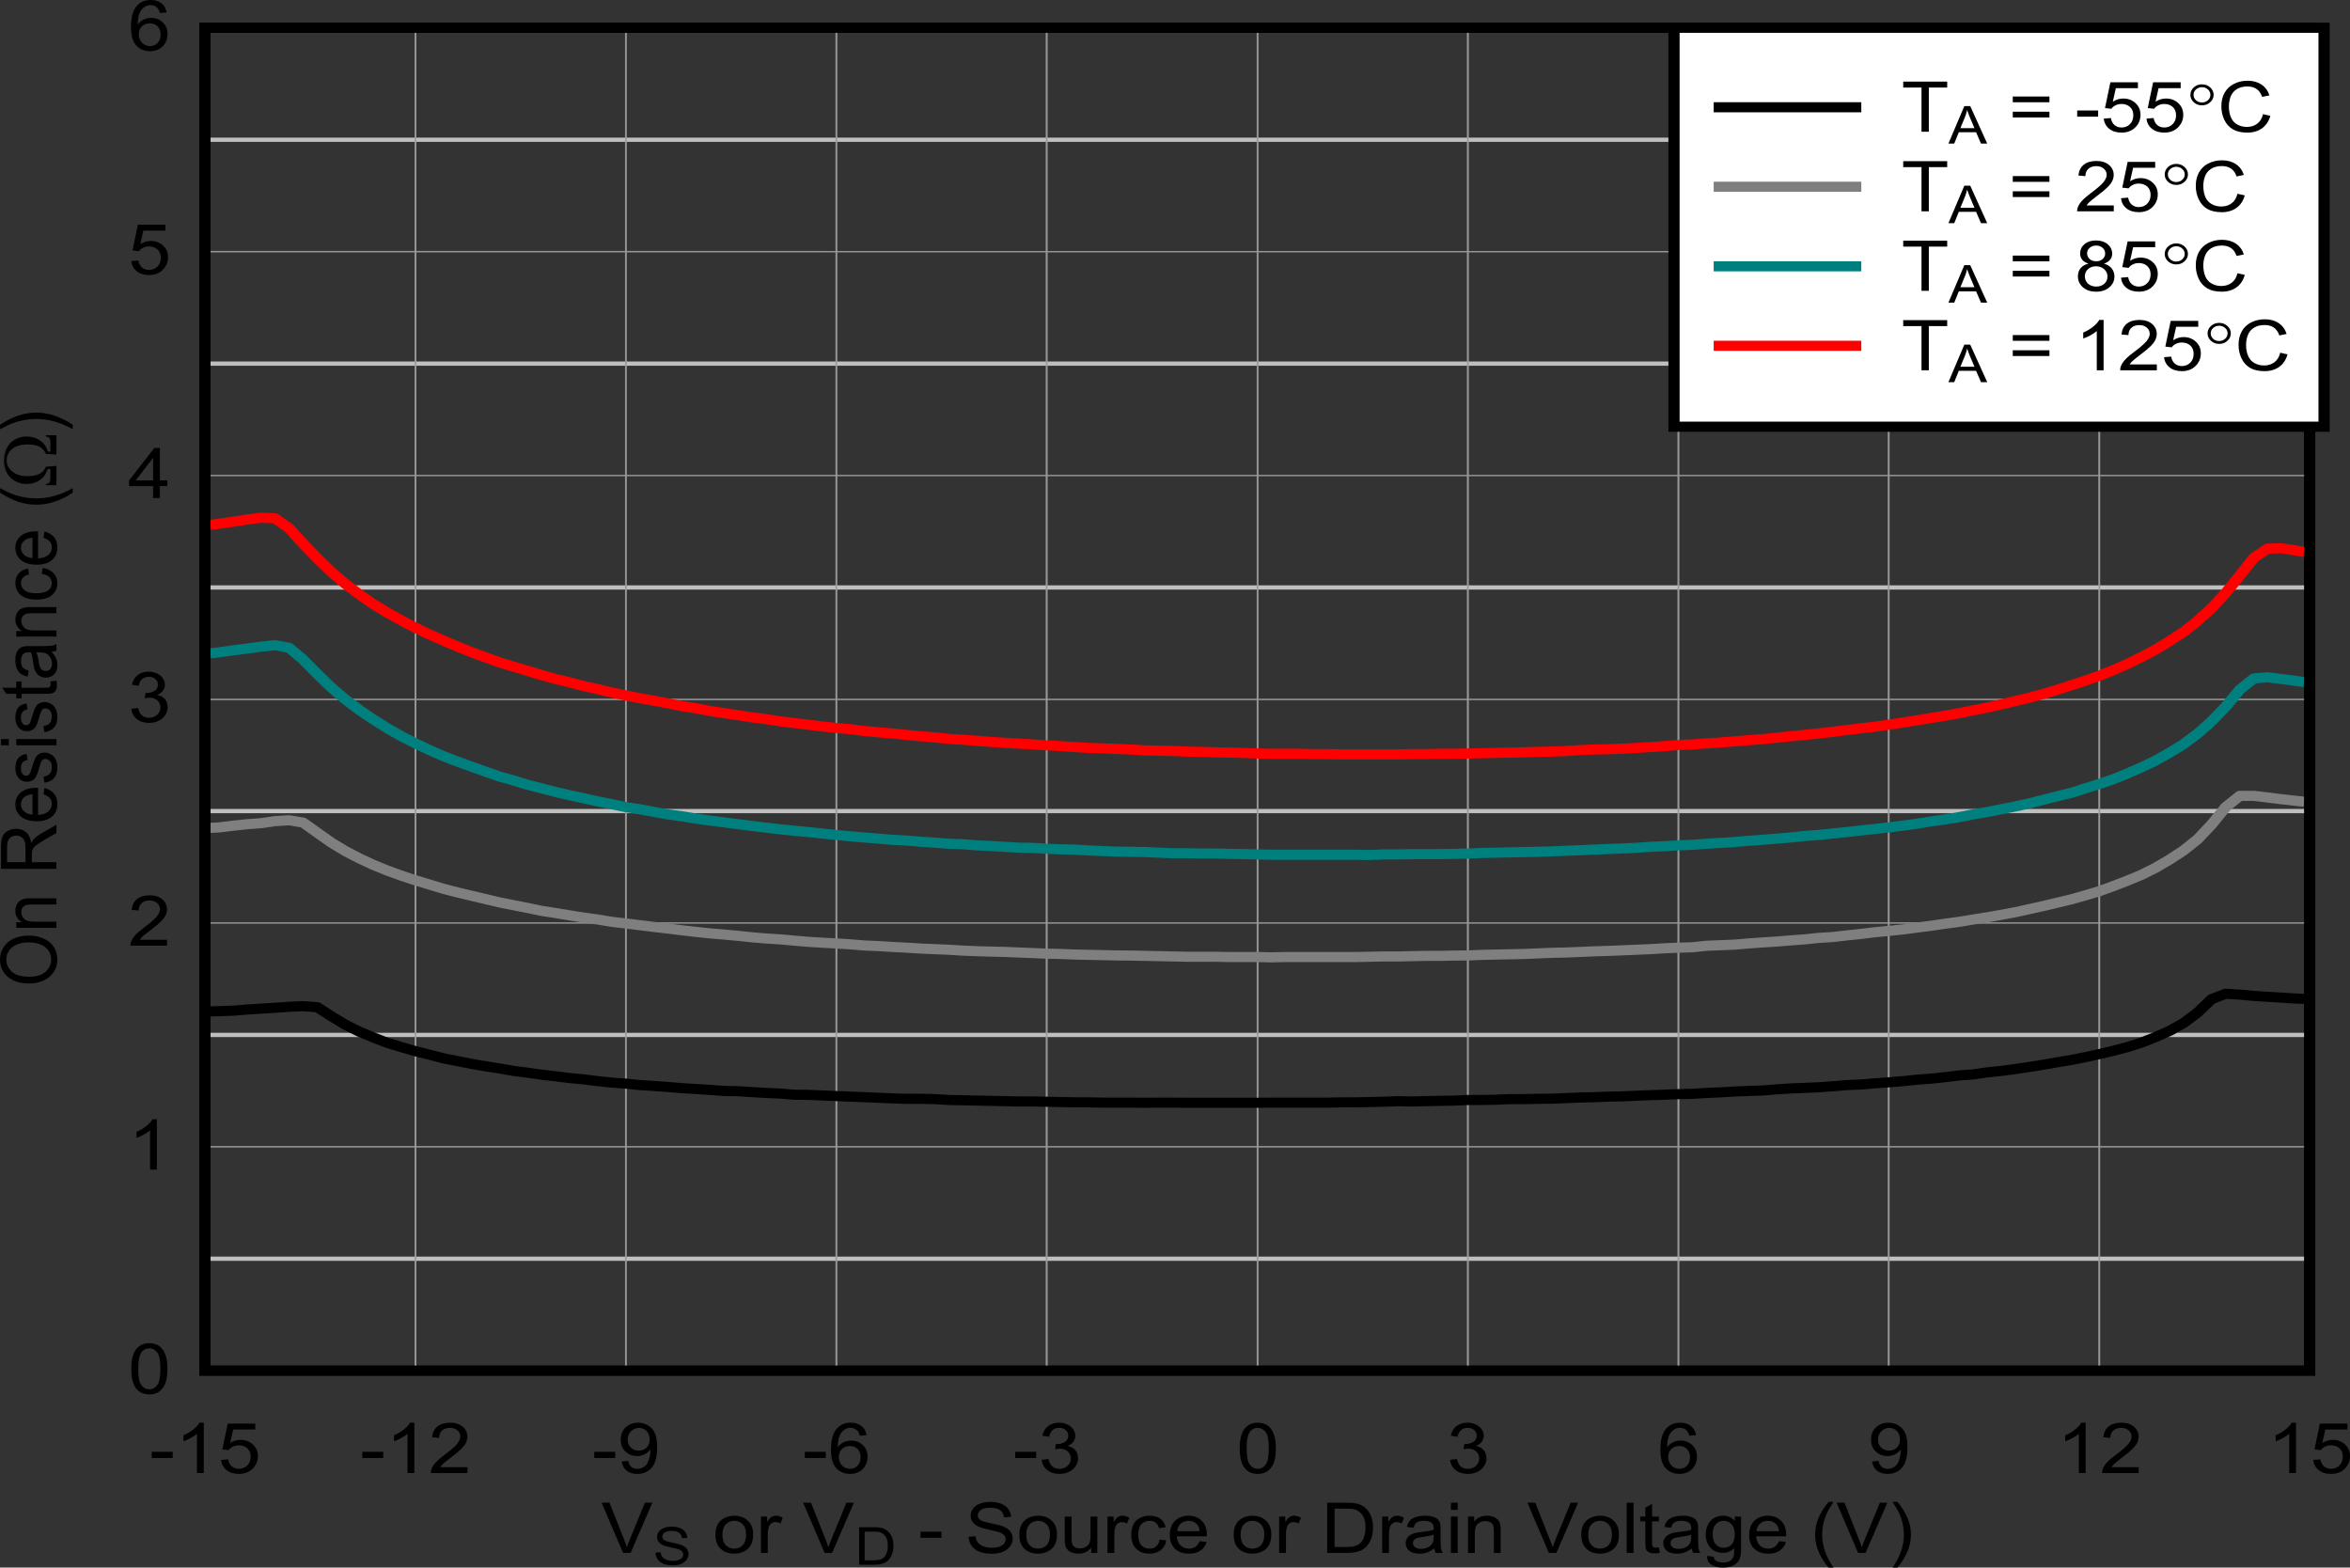<?xml version="1.0" encoding="UTF-8" standalone="no"?>
<svg
   xmlns:dc="http://purl.org/dc/elements/1.1/"
   xmlns:cc="http://creativecommons.org/ns#"
   xmlns:rdf="http://www.w3.org/1999/02/22-rdf-syntax-ns#"
   xmlns:svg="http://www.w3.org/2000/svg"
   xmlns="http://www.w3.org/2000/svg"
   xmlns:xlink="http://www.w3.org/1999/xlink"
   xmlns:sodipodi="http://sodipodi.sourceforge.net/DTD/sodipodi-0.dtd"
   xmlns:inkscape="http://www.inkscape.org/namespaces/inkscape"
   sodipodi:docname="TMUX7212M_pm15V_Ronvtemp.pdf"
   id="svg611"
   version="1.2"
   viewBox="0 0 511.881 341.435"
   height="341.435pt"
   width="511.881pt">
  <rect x="0" y="0" width="511.881" height="341.435" fill="#333333" stroke="none"/>
  <sodipodi:namedview
     id="namedview613"
     inkscape:window-height="480"
     inkscape:window-width="640"
     inkscape:pageshadow="2"
     inkscape:pageopacity="0"
     guidetolerance="10"
     gridtolerance="10"
     objecttolerance="10"
     borderopacity="1"
     bordercolor="#666666"
     pagecolor="#ffffff" />
  <defs
     id="defs160">
    <g
       id="g158">
      <symbol
         id="glyph0-0"
         overflow="visible">
        <path
           inkscape:connector-curvature="0"
           id="path2"
           d="m 2.109,0 v -9.531 h 8.438 V 0 Z M 2.375,-0.234 h 7.906 v -9.062 H 2.375 Z m 0,0"
           style="stroke:none" />
      </symbol>
      <symbol
         id="glyph0-1"
         overflow="visible">
        <path
           inkscape:connector-curvature="0"
           id="path5"
           d="M 4.75,0 0.078,-10.922 h 1.719 l 3.141,7.938 c 0.258,0.637 0.473,1.23 0.641,1.781 0.184,-0.59 0.406,-1.188 0.656,-1.781 L 9.5,-10.922 h 1.625 L 6.391,0 Z m 0,0"
           style="stroke:none" />
      </symbol>
      <symbol
         id="glyph0-2"
         overflow="visible">
        <path
           inkscape:connector-curvature="0"
           id="path8"
           d=""
           style="stroke:none" />
      </symbol>
      <symbol
         id="glyph0-3"
         overflow="visible">
        <path
           inkscape:connector-curvature="0"
           id="path11"
           d="m 0.562,-3.953 c 0,-1.465 0.445,-2.551 1.344,-3.25 0.758,-0.59 1.676,-0.891 2.75,-0.891 1.207,0 2.191,0.363 2.953,1.078 0.77,0.711 1.156,1.695 1.156,2.953 0,1.012 -0.176,1.809 -0.516,2.391 -0.336,0.586 -0.824,1.039 -1.469,1.359 -0.648,0.32 -1.355,0.484 -2.125,0.484 -1.219,0 -2.211,-0.352 -2.969,-1.062 -0.75,-0.707 -1.125,-1.727 -1.125,-3.062 z m 1.516,0 c 0,1.012 0.242,1.773 0.734,2.281 0.488,0.5 1.102,0.75 1.844,0.75 0.738,0 1.352,-0.25 1.844,-0.75 C 6.988,-2.18 7.234,-2.957 7.234,-4 7.234,-4.977 6.988,-5.719 6.5,-6.219 6.008,-6.727 5.395,-6.984 4.656,-6.984 c -0.742,0 -1.355,0.258 -1.844,0.766 -0.492,0.5 -0.734,1.258 -0.734,2.266 z m 0,0"
           style="stroke:none" />
      </symbol>
      <symbol
         id="glyph0-4"
         overflow="visible">
        <path
           inkscape:connector-curvature="0"
           id="path14"
           d="M 1.094,0 V -7.906 H 2.438 v 1.203 C 2.77,-7.262 3.082,-7.633 3.375,-7.812 c 0.289,-0.184 0.609,-0.281 0.953,-0.281 0.496,0 1.004,0.148 1.516,0.438 l -0.5,1.25 C 4.977,-6.602 4.613,-6.703 4.25,-6.703 c -0.324,0 -0.617,0.09 -0.875,0.266 -0.262,0.18 -0.445,0.426 -0.547,0.734 -0.168,0.48 -0.25,1.004 -0.25,1.562 V 0 Z m 0,0"
           style="stroke:none" />
      </symbol>
      <symbol
         id="glyph0-5"
         overflow="visible">
        <path
           inkscape:connector-curvature="0"
           id="path17"
           d="M 0.531,-3.281 V -4.625 h 4.562 v 1.344 z m 0,0"
           style="stroke:none" />
      </symbol>
      <symbol
         id="glyph0-6"
         overflow="visible">
        <path
           inkscape:connector-curvature="0"
           id="path20"
           d="m 0.766,-3.5 1.5,-0.125 c 0.07,0.543 0.238,0.992 0.5,1.344 0.258,0.355 0.66,0.645 1.203,0.859 0.551,0.211 1.172,0.312 1.859,0.312 0.613,0 1.156,-0.078 1.625,-0.234 0.465,-0.164 0.812,-0.391 1.031,-0.672 C 8.711,-2.305 8.828,-2.625 8.828,-2.969 8.828,-3.309 8.715,-3.609 8.5,-3.859 8.281,-4.117 7.918,-4.332 7.422,-4.5 7.086,-4.613 6.363,-4.789 5.25,-5.031 4.145,-5.277 3.371,-5.508 2.938,-5.719 2.352,-5.988 1.918,-6.328 1.641,-6.734 1.359,-7.137 1.219,-7.594 1.219,-8.094 c 0,-0.551 0.172,-1.066 0.516,-1.547 0.34,-0.477 0.848,-0.844 1.516,-1.094 0.664,-0.246 1.406,-0.375 2.219,-0.375 0.895,0 1.68,0.133 2.359,0.391 0.684,0.262 1.211,0.648 1.578,1.156 0.371,0.512 0.578,1.086 0.609,1.719 l -1.531,0.109 c -0.086,-0.684 -0.367,-1.207 -0.844,-1.562 -0.48,-0.352 -1.184,-0.531 -2.109,-0.531 -0.961,0 -1.664,0.164 -2.109,0.484 -0.438,0.312 -0.656,0.699 -0.656,1.156 0,0.387 0.156,0.711 0.469,0.969 0.301,0.25 1.102,0.512 2.406,0.781 1.301,0.262 2.191,0.492 2.672,0.688 0.707,0.293 1.227,0.664 1.562,1.109 0.332,0.449 0.5,0.973 0.5,1.562 0,0.574 -0.191,1.121 -0.562,1.641 C 9.445,-0.926 8.918,-0.523 8.234,-0.234 7.547,0.043 6.77,0.188 5.906,0.188 4.812,0.188 3.895,0.043 3.156,-0.234 2.414,-0.523 1.836,-0.957 1.422,-1.531 1.004,-2.113 0.785,-2.77 0.766,-3.5 Z m 0,0"
           style="stroke:none" />
      </symbol>
      <symbol
         id="glyph0-7"
         overflow="visible">
        <path
           inkscape:connector-curvature="0"
           id="path23"
           d="M 6.844,0 V -1.156 C 6.164,-0.27 5.242,0.172 4.078,0.172 3.555,0.172 3.07,0.082 2.625,-0.094 2.176,-0.27 1.84,-0.492 1.625,-0.766 1.406,-1.035 1.254,-1.363 1.172,-1.75 1.109,-2.02 1.078,-2.441 1.078,-3.016 V -7.906 H 2.562 v 4.391 c 0,0.699 0.031,1.168 0.094,1.406 0.09,0.355 0.289,0.637 0.594,0.844 0.301,0.199 0.672,0.297 1.109,0.297 0.445,0 0.863,-0.102 1.25,-0.312 C 6.004,-1.488 6.281,-1.77 6.438,-2.125 c 0.164,-0.352 0.25,-0.867 0.25,-1.547 V -7.906 H 8.172 V 0 Z m 0,0"
           style="stroke:none" />
      </symbol>
      <symbol
         id="glyph0-8"
         overflow="visible">
        <path
           inkscape:connector-curvature="0"
           id="path26"
           d="M 6.828,-2.891 8.281,-2.719 C 8.125,-1.812 7.715,-1.102 7.062,-0.594 6.406,-0.082 5.598,0.172 4.641,0.172 3.441,0.172 2.477,-0.176 1.75,-0.875 1.02,-1.582 0.656,-2.598 0.656,-3.922 c 0,-0.852 0.156,-1.598 0.469,-2.234 0.309,-0.645 0.785,-1.129 1.422,-1.453 0.645,-0.32 1.344,-0.484 2.094,-0.484 0.957,0 1.738,0.223 2.344,0.656 0.602,0.438 0.988,1.059 1.156,1.859 l -1.438,0.188 C 6.566,-5.918 6.32,-6.316 5.969,-6.578 5.625,-6.848 5.199,-6.984 4.703,-6.984 c -0.75,0 -1.363,0.246 -1.828,0.734 -0.461,0.48 -0.688,1.242 -0.688,2.281 0,1.062 0.223,1.84 0.672,2.328 0.445,0.48 1.035,0.719 1.766,0.719 0.582,0 1.066,-0.16 1.453,-0.484 0.395,-0.32 0.645,-0.816 0.75,-1.484 z m 0,0"
           style="stroke:none" />
      </symbol>
      <symbol
         id="glyph0-9"
         overflow="visible">
        <path
           inkscape:connector-curvature="0"
           id="path29"
           d="M 7.109,-2.547 8.641,-2.375 c -0.25,0.812 -0.707,1.445 -1.359,1.891 -0.648,0.438 -1.48,0.656 -2.5,0.656 -1.273,0 -2.285,-0.352 -3.031,-1.062 -0.75,-0.707 -1.125,-1.707 -1.125,-3 0,-1.32 0.375,-2.352 1.125,-3.094 0.758,-0.738 1.742,-1.109 2.953,-1.109 1.164,0 2.117,0.367 2.859,1.094 0.746,0.719 1.125,1.73 1.125,3.031 0,0.086 -0.008,0.207 -0.016,0.359 H 2.156 c 0.051,0.867 0.32,1.535 0.812,2 0.488,0.461 1.098,0.688 1.828,0.688 0.539,0 1.004,-0.129 1.391,-0.391 0.383,-0.258 0.691,-0.672 0.922,-1.234 z m -4.875,-2.172 H 7.125 C 7.051,-5.383 6.863,-5.879 6.562,-6.203 6.082,-6.723 5.465,-6.984 4.719,-6.984 c -0.68,0 -1.254,0.211 -1.719,0.625 -0.461,0.406 -0.715,0.957 -0.766,1.641 z m 0,0"
           style="stroke:none" />
      </symbol>
      <symbol
         id="glyph0-10"
         overflow="visible">
        <path
           inkscape:connector-curvature="0"
           id="path32"
           d="M 1.297,0 V -10.922 H 5.469 c 0.934,0 1.648,0.055 2.141,0.156 0.695,0.148 1.289,0.41 1.781,0.781 0.633,0.492 1.109,1.117 1.422,1.875 0.309,0.75 0.469,1.617 0.469,2.594 0,0.824 -0.113,1.559 -0.328,2.203 -0.211,0.637 -0.48,1.168 -0.812,1.594 -0.336,0.418 -0.699,0.746 -1.094,0.984 C 8.648,-0.492 8.164,-0.309 7.594,-0.188 7.031,-0.062 6.383,0 5.656,0 Z M 2.906,-1.281 h 2.578 c 0.789,0 1.41,-0.066 1.859,-0.203 C 7.801,-1.617 8.164,-1.812 8.438,-2.062 c 0.371,-0.332 0.664,-0.785 0.875,-1.359 0.215,-0.582 0.328,-1.289 0.328,-2.125 0,-1.133 -0.211,-2.008 -0.625,-2.625 C 8.598,-8.785 8.09,-9.195 7.5,-9.406 7.07,-9.551 6.383,-9.625 5.438,-9.625 H 2.906 Z m 0,0"
           style="stroke:none" />
      </symbol>
      <symbol
         id="glyph0-11"
         overflow="visible">
        <path
           inkscape:connector-curvature="0"
           id="path35"
           d="m 6.828,-0.969 c -0.555,0.418 -1.086,0.715 -1.594,0.891 -0.512,0.164 -1.059,0.25 -1.641,0.25 -0.961,0 -1.699,-0.207 -2.219,-0.625 -0.512,-0.426 -0.766,-0.969 -0.766,-1.625 0,-0.395 0.094,-0.75 0.281,-1.062 0.195,-0.32 0.453,-0.578 0.766,-0.766 0.32,-0.195 0.68,-0.348 1.078,-0.453 0.289,-0.059 0.727,-0.129 1.312,-0.203 1.195,-0.121 2.082,-0.273 2.656,-0.453 0,-0.184 0,-0.305 0,-0.359 0,-0.539 -0.145,-0.922 -0.422,-1.141 -0.375,-0.309 -0.941,-0.469 -1.688,-0.469 -0.699,0 -1.215,0.117 -1.547,0.344 C 2.711,-6.422 2.465,-6.027 2.312,-5.469 L 0.859,-5.656 C 0.992,-6.215 1.211,-6.672 1.516,-7.016 1.816,-7.355 2.254,-7.625 2.828,-7.812 3.398,-7.996 4.062,-8.094 4.812,-8.094 c 0.746,0 1.352,0.086 1.812,0.25 0.465,0.156 0.812,0.355 1.031,0.594 0.227,0.242 0.383,0.543 0.469,0.906 0.051,0.23 0.078,0.648 0.078,1.25 v 1.781 c 0,1.25 0.031,2.043 0.094,2.375 0.059,0.324 0.188,0.637 0.375,0.938 H 7.125 C 6.969,-0.277 6.867,-0.602 6.828,-0.969 Z m -0.125,-3 c -0.543,0.199 -1.352,0.367 -2.422,0.5 -0.617,0.086 -1.051,0.18 -1.297,0.281 -0.25,0.094 -0.449,0.242 -0.594,0.438 -0.137,0.188 -0.203,0.398 -0.203,0.625 0,0.355 0.148,0.652 0.453,0.891 0.301,0.242 0.738,0.359 1.312,0.359 0.57,0 1.078,-0.109 1.516,-0.328 0.445,-0.227 0.773,-0.539 0.984,-0.938 0.164,-0.301 0.25,-0.75 0.25,-1.344 z m 0,0"
           style="stroke:none" />
      </symbol>
      <symbol
         id="glyph0-12"
         overflow="visible">
        <path
           inkscape:connector-curvature="0"
           id="path38"
           d="m 1.125,-9.375 v -1.547 H 2.609 V -9.375 Z M 1.125,0 V -7.906 H 2.609 V 0 Z m 0,0"
           style="stroke:none" />
      </symbol>
      <symbol
         id="glyph0-13"
         overflow="visible">
        <path
           inkscape:connector-curvature="0"
           id="path41"
           d="m 1.109,0 v -7.906 h 1.344 v 1.125 c 0.633,-0.871 1.562,-1.312 2.781,-1.312 0.52,0 1,0.09 1.438,0.266 0.445,0.168 0.781,0.395 1,0.672 0.227,0.281 0.383,0.613 0.469,0.984 0.051,0.25 0.078,0.691 0.078,1.312 V 0 H 6.734 v -4.812 c 0,-0.539 -0.059,-0.945 -0.172,-1.219 -0.117,-0.27 -0.32,-0.484 -0.609,-0.641 -0.293,-0.164 -0.637,-0.25 -1.031,-0.25 -0.637,0 -1.184,0.184 -1.641,0.547 -0.461,0.355 -0.688,1.043 -0.688,2.062 V 0 Z m 0,0"
           style="stroke:none" />
      </symbol>
      <symbol
         id="glyph0-14"
         overflow="visible">
        <path
           inkscape:connector-curvature="0"
           id="path44"
           d="M 1.078,0 V -10.922 H 2.562 V 0 Z m 0,0"
           style="stroke:none" />
      </symbol>
      <symbol
         id="glyph0-15"
         overflow="visible">
        <path
           inkscape:connector-curvature="0"
           id="path47"
           d="m 4.344,-1.203 0.219,1.188 c -0.418,0.082 -0.793,0.125 -1.125,0.125 -0.531,0 -0.949,-0.082 -1.25,-0.234 C 1.895,-0.277 1.684,-0.484 1.562,-0.734 1.445,-0.98 1.391,-1.508 1.391,-2.312 V -6.859 H 0.297 V -7.906 h 1.094 v -1.953 l 1.469,-0.812 V -7.906 H 4.344 v 1.047 H 2.859 v 4.625 c 0,0.375 0.023,0.621 0.078,0.734 0.051,0.105 0.133,0.195 0.25,0.266 0.121,0.062 0.297,0.094 0.516,0.094 0.164,0 0.379,-0.02 0.641,-0.062 z m 0,0"
           style="stroke:none" />
      </symbol>
      <symbol
         id="glyph0-16"
         overflow="visible">
        <path
           inkscape:connector-curvature="0"
           id="path50"
           d="m 0.844,0.656 1.438,0.188 c 0.059,0.402 0.227,0.703 0.5,0.891 0.371,0.238 0.879,0.359 1.516,0.359 0.684,0 1.211,-0.129 1.578,-0.375 C 6.246,1.477 6.504,1.133 6.641,0.688 6.711,0.414 6.75,-0.156 6.75,-1.031 6.102,-0.344 5.293,0 4.328,0 3.117,0 2.184,-0.391 1.531,-1.172 0.875,-1.961 0.547,-2.906 0.547,-4 0.547,-4.746 0.695,-5.441 1,-6.078 1.301,-6.723 1.738,-7.219 2.312,-7.562 c 0.57,-0.352 1.242,-0.531 2.016,-0.531 1.039,0 1.895,0.383 2.562,1.141 V -7.906 H 8.25 v 6.828 c 0,1.238 -0.145,2.113 -0.422,2.625 C 7.555,2.055 7.117,2.457 6.516,2.75 5.922,3.051 5.18,3.203 4.297,3.203 3.254,3.203 2.41,2.988 1.766,2.562 1.129,2.145 0.82,1.508 0.844,0.656 Z m 1.219,-4.75 c 0,1.031 0.227,1.789 0.688,2.266 0.457,0.48 1.031,0.719 1.719,0.719 0.676,0 1.242,-0.234 1.703,-0.703 C 6.637,-2.289 6.875,-3.035 6.875,-4.047 c 0,-0.965 -0.242,-1.695 -0.719,-2.188 -0.469,-0.496 -1.043,-0.75 -1.719,-0.75 -0.656,0 -1.223,0.246 -1.688,0.734 -0.461,0.48 -0.688,1.199 -0.688,2.156 z m 0,0"
           style="stroke:none" />
      </symbol>
      <symbol
         id="glyph0-17"
         overflow="visible">
        <path
           inkscape:connector-curvature="0"
           id="path53"
           d="M 3.953,3.203 C 3.129,2.273 2.43,1.184 1.859,-0.062 c -0.562,-1.246 -0.844,-2.547 -0.844,-3.891 0,-1.176 0.211,-2.305 0.641,-3.391 0.488,-1.258 1.254,-2.516 2.297,-3.766 h 1.062 c -0.668,1.043 -1.113,1.785 -1.328,2.219 -0.336,0.688 -0.598,1.402 -0.781,2.141 -0.242,0.93 -0.359,1.863 -0.359,2.797 0,2.398 0.82,4.781 2.469,7.156 z m 0,0"
           style="stroke:none" />
      </symbol>
      <symbol
         id="glyph0-18"
         overflow="visible">
        <path
           inkscape:connector-curvature="0"
           id="path56"
           d="m 2.078,3.203 h -1.062 c 1.645,-2.375 2.469,-4.758 2.469,-7.156 0,-0.926 -0.121,-1.848 -0.359,-2.766 C 2.938,-7.465 2.676,-8.188 2.344,-8.875 2.133,-9.309 1.691,-10.055 1.016,-11.109 h 1.062 c 1.039,1.25 1.805,2.508 2.297,3.766 0.426,1.086 0.641,2.215 0.641,3.391 0,1.344 -0.289,2.645 -0.859,3.891 C 3.582,1.184 2.887,2.273 2.078,3.203 Z m 0,0"
           style="stroke:none" />
      </symbol>
      <symbol
         id="glyph0-19"
         overflow="visible">
        <path
           inkscape:connector-curvature="0"
           id="path59"
           d="M 6.281,0 H 4.797 v -8.547 c -0.355,0.312 -0.824,0.629 -1.406,0.938 -0.574,0.305 -1.09,0.535 -1.547,0.688 V -8.219 C 2.664,-8.57 3.383,-9 4,-9.5 4.621,-9.996 5.066,-10.488 5.328,-10.969 H 6.281 Z m 0,0"
           style="stroke:none" />
      </symbol>
      <symbol
         id="glyph0-20"
         overflow="visible">
        <path
           inkscape:connector-curvature="0"
           id="path62"
           d="M 0.703,-2.859 2.25,-2.984 c 0.121,0.688 0.395,1.207 0.812,1.547 0.414,0.344 0.922,0.516 1.516,0.516 0.715,0 1.32,-0.238 1.812,-0.719 0.496,-0.488 0.75,-1.133 0.75,-1.938 0,-0.77 -0.242,-1.375 -0.719,-1.812 C 5.941,-5.824 5.32,-6.047 4.562,-6.047 4.082,-6.047 3.648,-5.945 3.266,-5.75 2.879,-5.562 2.574,-5.309 2.359,-5 L 0.969,-5.156 2.141,-10.766 h 6 v 1.281 h -4.812 l -0.656,2.938 c 0.715,-0.457 1.477,-0.688 2.281,-0.688 1.051,0 1.938,0.336 2.656,1 0.727,0.656 1.094,1.504 1.094,2.531 0,0.992 -0.32,1.848 -0.953,2.562 C 6.977,-0.254 5.918,0.188 4.578,0.188 c -1.094,0 -1.992,-0.273 -2.688,-0.828 -0.699,-0.559 -1.098,-1.301 -1.188,-2.219 z m 0,0"
           style="stroke:none" />
      </symbol>
      <symbol
         id="glyph0-21"
         overflow="visible">
        <path
           inkscape:connector-curvature="0"
           id="path65"
           d="M 8.5,-1.281 V 0 H 0.516 C 0.504,-0.32 0.562,-0.633 0.688,-0.938 0.883,-1.426 1.207,-1.906 1.656,-2.375 2.102,-2.852 2.75,-3.406 3.594,-4.031 c 1.309,-0.977 2.195,-1.75 2.656,-2.312 0.465,-0.57 0.703,-1.109 0.703,-1.609 0,-0.527 -0.215,-0.977 -0.641,-1.344 -0.418,-0.363 -0.961,-0.547 -1.625,-0.547 -0.719,0 -1.293,0.195 -1.719,0.578 C 2.539,-8.879 2.32,-8.34 2.312,-7.656 L 0.797,-7.797 c 0.102,-1.027 0.492,-1.816 1.172,-2.359 0.676,-0.539 1.594,-0.812 2.75,-0.812 1.152,0 2.07,0.293 2.75,0.875 0.676,0.586 1.016,1.305 1.016,2.156 0,0.438 -0.102,0.871 -0.297,1.297 -0.199,0.418 -0.527,0.863 -0.984,1.328 -0.461,0.469 -1.227,1.113 -2.297,1.922 -0.887,0.68 -1.461,1.137 -1.719,1.375 -0.25,0.242 -0.457,0.488 -0.609,0.734 z m 0,0"
           style="stroke:none" />
      </symbol>
      <symbol
         id="glyph0-22"
         overflow="visible">
        <path
           inkscape:connector-curvature="0"
           id="path68"
           d="M 0.922,-2.531 2.344,-2.641 c 0.121,0.605 0.352,1.043 0.688,1.312 0.34,0.273 0.781,0.406 1.312,0.406 0.457,0 0.859,-0.094 1.203,-0.281 0.34,-0.184 0.625,-0.438 0.844,-0.75 C 6.605,-2.262 6.789,-2.688 6.938,-3.219 7.09,-3.758 7.172,-4.312 7.172,-4.875 c 0,-0.051 -0.008,-0.141 -0.016,-0.266 -0.293,0.43 -0.699,0.777 -1.219,1.047 -0.512,0.262 -1.066,0.391 -1.656,0.391 -1,0 -1.852,-0.328 -2.547,-0.984 -0.688,-0.652 -1.031,-1.52 -1.031,-2.594 0,-1.102 0.359,-1.992 1.078,-2.672 0.727,-0.676 1.633,-1.016 2.719,-1.016 0.777,0 1.492,0.195 2.141,0.578 0.652,0.387 1.148,0.934 1.484,1.641 0.34,0.711 0.516,1.73 0.516,3.062 0,1.398 -0.168,2.512 -0.5,3.344 -0.336,0.824 -0.836,1.457 -1.5,1.891 C 5.984,-0.023 5.207,0.188 4.312,0.188 3.375,0.188 2.602,-0.047 2,-0.516 1.406,-0.992 1.043,-1.664 0.922,-2.531 Z M 7,-7.344 C 7,-8.113 6.77,-8.723 6.312,-9.172 5.863,-9.617 5.32,-9.844 4.688,-9.844 c -0.668,0 -1.246,0.246 -1.734,0.734 -0.492,0.48 -0.734,1.105 -0.734,1.875 0,0.699 0.234,1.27 0.703,1.703 0.465,0.43 1.039,0.641 1.719,0.641 0.684,0 1.25,-0.211 1.688,-0.641 C 6.773,-5.965 7,-6.57 7,-7.344 Z m 0,0"
           style="stroke:none" />
      </symbol>
      <symbol
         id="glyph0-23"
         overflow="visible">
        <path
           inkscape:connector-curvature="0"
           id="path71"
           d="m 8.391,-8.25 -1.469,0.109 C 6.785,-8.66 6.598,-9.039 6.359,-9.281 5.961,-9.664 5.465,-9.859 4.875,-9.859 4.406,-9.859 3.992,-9.738 3.641,-9.5 3.172,-9.195 2.801,-8.746 2.531,-8.156 2.258,-7.562 2.117,-6.715 2.109,-5.625 2.461,-6.113 2.895,-6.477 3.406,-6.719 c 0.52,-0.238 1.066,-0.359 1.641,-0.359 0.988,0 1.828,0.332 2.516,0.984 0.695,0.656 1.047,1.508 1.047,2.547 0,0.688 -0.168,1.332 -0.5,1.922 -0.324,0.586 -0.773,1.035 -1.344,1.344 -0.562,0.309 -1.211,0.469 -1.938,0.469 -1.242,0 -2.254,-0.41 -3.031,-1.234 -0.773,-0.82 -1.156,-2.176 -1.156,-4.062 0,-2.102 0.426,-3.633 1.281,-4.594 0.758,-0.84 1.773,-1.266 3.047,-1.266 0.945,0 1.723,0.246 2.328,0.734 0.613,0.48 0.977,1.145 1.094,1.984 z M 2.344,-3.531 c 0,0.461 0.102,0.902 0.312,1.328 0.215,0.418 0.52,0.738 0.906,0.953 0.395,0.219 0.805,0.328 1.234,0.328 0.633,0 1.176,-0.223 1.625,-0.672 0.445,-0.457 0.672,-1.082 0.672,-1.875 0,-0.746 -0.227,-1.336 -0.672,-1.766 -0.438,-0.434 -0.996,-0.656 -1.672,-0.656 -0.68,0 -1.254,0.223 -1.719,0.656 -0.461,0.43 -0.688,0.996 -0.688,1.703 z m 0,0"
           style="stroke:none" />
      </symbol>
      <symbol
         id="glyph0-24"
         overflow="visible">
        <path
           inkscape:connector-curvature="0"
           id="path74"
           d="M 0.703,-2.875 2.188,-3.062 c 0.176,0.762 0.469,1.309 0.875,1.641 0.402,0.336 0.906,0.5 1.5,0.5 0.695,0 1.285,-0.211 1.766,-0.641 0.477,-0.434 0.719,-0.977 0.719,-1.625 0,-0.621 -0.227,-1.133 -0.672,-1.531 C 5.926,-5.113 5.363,-5.312 4.688,-5.312 c -0.281,0 -0.633,0.051 -1.047,0.141 l 0.156,-1.172 c 0.102,0.012 0.18,0.016 0.234,0.016 0.633,0 1.203,-0.145 1.703,-0.438 C 6.242,-7.066 6.5,-7.531 6.5,-8.156 6.5,-8.645 6.309,-9.051 5.938,-9.375 5.57,-9.695 5.102,-9.859 4.531,-9.859 c -0.586,0 -1.07,0.168 -1.453,0.5 -0.387,0.324 -0.633,0.816 -0.734,1.469 L 0.859,-8.125 c 0.176,-0.902 0.586,-1.602 1.234,-2.094 0.645,-0.496 1.441,-0.75 2.391,-0.75 0.664,0 1.273,0.133 1.828,0.391 0.551,0.262 0.973,0.613 1.266,1.047 0.301,0.438 0.453,0.91 0.453,1.406 0,0.469 -0.145,0.902 -0.422,1.297 -0.281,0.387 -0.699,0.695 -1.25,0.922 0.715,0.148 1.273,0.457 1.672,0.922 0.395,0.469 0.594,1.059 0.594,1.766 0,0.949 -0.387,1.758 -1.156,2.422 C 6.695,-0.141 5.723,0.188 4.547,0.188 3.484,0.188 2.602,-0.094 1.906,-0.656 1.207,-1.227 0.805,-1.969 0.703,-2.875 Z m 0,0"
           style="stroke:none" />
      </symbol>
      <symbol
         id="glyph0-25"
         overflow="visible">
        <path
           inkscape:connector-curvature="0"
           id="path77"
           d="m 0.703,-5.391 c 0,-1.277 0.145,-2.316 0.438,-3.109 0.289,-0.789 0.727,-1.398 1.312,-1.828 0.582,-0.426 1.312,-0.641 2.188,-0.641 0.645,0 1.211,0.121 1.703,0.359 0.488,0.242 0.891,0.586 1.203,1.031 0.32,0.438 0.57,0.98 0.75,1.625 0.184,0.637 0.281,1.492 0.281,2.562 0,1.281 -0.148,2.32 -0.438,3.109 C 7.848,-1.5 7.41,-0.887 6.828,-0.453 6.254,-0.023 5.523,0.188 4.641,0.188 c -1.168,0 -2.086,-0.379 -2.75,-1.141 -0.793,-0.902 -1.188,-2.383 -1.188,-4.438 z m 1.516,0 c 0,1.793 0.234,2.988 0.703,3.578 0.465,0.594 1.039,0.891 1.719,0.891 0.676,0 1.242,-0.297 1.703,-0.891 0.465,-0.59 0.703,-1.785 0.703,-3.578 0,-1.789 -0.238,-2.977 -0.703,-3.562 C 5.883,-9.543 5.309,-9.844 4.625,-9.844 c -0.688,0 -1.238,0.262 -1.641,0.781 -0.512,0.656 -0.766,1.883 -0.766,3.672 z m 0,0"
           style="stroke:none" />
      </symbol>
      <symbol
         id="glyph0-26"
         overflow="visible">
        <path
           inkscape:connector-curvature="0"
           id="path80"
           d="M 5.453,0 V -2.609 H 0.219 V -3.844 l 5.516,-7.078 H 6.938 v 7.078 h 1.625 v 1.234 H 6.938 V 0 Z m 0,-3.844 v -4.922 l -3.781,4.922 z m 0,0"
           style="stroke:none" />
      </symbol>
      <symbol
         id="glyph0-27"
         overflow="visible">
        <path
           inkscape:connector-curvature="0"
           id="path83"
           d="M 4.375,0 V -9.625 H 0.391 v -1.297 H 9.969 V -9.625 h -4 V 0 Z m 0,0"
           style="stroke:none" />
      </symbol>
      <symbol
         id="glyph0-28"
         overflow="visible">
        <path
           inkscape:connector-curvature="0"
           id="path86"
           d="M 8.922,-6.422 H 0.938 v -1.25 h 7.984 z m 0,3.312 H 0.938 v -1.25 h 7.984 z m 0,0"
           style="stroke:none" />
      </symbol>
      <symbol
         id="glyph0-29"
         overflow="visible">
        <path
           inkscape:connector-curvature="0"
           id="path89"
           d="m 9.922,-3.828 1.594,0.359 c -0.336,1.188 -0.941,2.098 -1.812,2.719 -0.867,0.625 -1.93,0.938 -3.188,0.938 -1.305,0 -2.363,-0.238 -3.172,-0.719 C 2.531,-1.008 1.91,-1.703 1.484,-2.609 1.055,-3.512 0.844,-4.492 0.844,-5.547 c 0,-1.133 0.238,-2.125 0.719,-2.969 C 2.039,-9.355 2.723,-10 3.609,-10.438 c 0.883,-0.445 1.863,-0.672 2.938,-0.672 1.207,0 2.223,0.285 3.047,0.844 0.82,0.555 1.395,1.336 1.719,2.344 L 9.734,-7.594 c -0.281,-0.789 -0.691,-1.363 -1.219,-1.719 -0.531,-0.363 -1.199,-0.547 -2,-0.547 -0.938,0 -1.723,0.207 -2.344,0.609 -0.617,0.398 -1.055,0.934 -1.312,1.609 -0.25,0.68 -0.375,1.379 -0.375,2.094 0,0.93 0.148,1.742 0.453,2.438 0.301,0.688 0.766,1.207 1.391,1.547 0.633,0.344 1.32,0.516 2.062,0.516 0.895,0 1.648,-0.234 2.266,-0.703 0.621,-0.465 1.047,-1.16 1.266,-2.078 z m 0,0"
           style="stroke:none" />
      </symbol>
      <symbol
         id="glyph0-30"
         overflow="visible">
        <path
           inkscape:connector-curvature="0"
           id="path92"
           d="m 2.984,-5.922 c -0.617,-0.195 -1.074,-0.484 -1.375,-0.859 -0.293,-0.383 -0.438,-0.836 -0.438,-1.359 0,-0.801 0.312,-1.473 0.938,-2.016 0.633,-0.539 1.477,-0.812 2.531,-0.812 1.051,0 1.898,0.285 2.547,0.844 0.645,0.555 0.969,1.227 0.969,2.016 0,0.512 -0.152,0.957 -0.453,1.328 -0.293,0.375 -0.738,0.664 -1.328,0.859 0.738,0.219 1.301,0.574 1.688,1.062 0.383,0.492 0.578,1.07 0.578,1.734 0,0.938 -0.367,1.727 -1.094,2.359 C 6.816,-0.129 5.852,0.188 4.656,0.188 c -1.188,0 -2.148,-0.316 -2.875,-0.953 C 1.051,-1.41 0.688,-2.207 0.688,-3.156 c 0,-0.707 0.195,-1.301 0.594,-1.781 0.395,-0.477 0.961,-0.805 1.703,-0.984 z M 2.688,-8.188 c 0,0.512 0.18,0.934 0.547,1.266 0.371,0.324 0.852,0.484 1.438,0.484 0.57,0 1.039,-0.16 1.406,-0.484 0.363,-0.32 0.547,-0.719 0.547,-1.188 0,-0.496 -0.191,-0.914 -0.562,-1.25 -0.375,-0.332 -0.848,-0.5 -1.406,-0.5 -0.562,0 -1.035,0.168 -1.406,0.5 -0.375,0.324 -0.562,0.715 -0.562,1.172 z m -0.484,5.031 c 0,0.387 0.098,0.762 0.297,1.125 0.207,0.355 0.508,0.633 0.906,0.828 0.395,0.188 0.82,0.281 1.281,0.281 0.707,0 1.289,-0.203 1.75,-0.609 0.457,-0.414 0.688,-0.941 0.688,-1.578 0,-0.645 -0.242,-1.176 -0.719,-1.594 C 5.938,-5.129 5.34,-5.344 4.625,-5.344 c -0.699,0 -1.277,0.211 -1.734,0.625 -0.461,0.418 -0.688,0.941 -0.688,1.562 z m 0,0"
           style="stroke:none" />
      </symbol>
      <symbol
         id="glyph1-0"
         overflow="visible">
        <path
           inkscape:connector-curvature="0"
           id="path95"
           d="m 1.578,0 v -7.125 h 6.312 V 0 Z M 1.781,-0.172 H 7.688 v -6.781 H 1.781 Z m 0,0"
           style="stroke:none" />
      </symbol>
      <symbol
         id="glyph1-1"
         overflow="visible">
        <path
           inkscape:connector-curvature="0"
           id="path98"
           d="m 0.562,-2.625 1.125,-0.094 c 0.059,0.418 0.188,0.758 0.375,1.016 0.195,0.262 0.5,0.477 0.906,0.641 0.414,0.156 0.879,0.234 1.391,0.234 0.457,0 0.859,-0.062 1.203,-0.188 0.352,-0.121 0.613,-0.289 0.781,-0.5 0.176,-0.215 0.266,-0.453 0.266,-0.703 0,-0.246 -0.086,-0.469 -0.25,-0.656 -0.168,-0.195 -0.441,-0.363 -0.812,-0.5 C 5.305,-3.457 4.77,-3.586 3.938,-3.766 3.102,-3.941 2.52,-4.113 2.188,-4.281 1.758,-4.477 1.434,-4.727 1.219,-5.031 1.008,-5.332 0.906,-5.672 0.906,-6.047 c 0,-0.414 0.129,-0.801 0.391,-1.156 0.258,-0.363 0.641,-0.633 1.141,-0.812 0.496,-0.184 1.051,-0.281 1.656,-0.281 0.664,0 1.254,0.102 1.766,0.297 0.52,0.188 0.914,0.477 1.188,0.859 0.27,0.375 0.414,0.805 0.438,1.281 L 6.344,-5.781 c -0.062,-0.52 -0.273,-0.91 -0.625,-1.172 -0.355,-0.27 -0.883,-0.406 -1.578,-0.406 -0.719,0 -1.246,0.121 -1.578,0.359 -0.336,0.242 -0.5,0.535 -0.5,0.875 0,0.293 0.117,0.535 0.359,0.719 0.227,0.188 0.828,0.387 1.797,0.594 0.965,0.199 1.633,0.371 2,0.516 0.527,0.219 0.922,0.496 1.172,0.828 0.246,0.336 0.375,0.723 0.375,1.156 0,0.438 -0.145,0.852 -0.422,1.234 -0.273,0.387 -0.668,0.691 -1.188,0.906 -0.512,0.207 -1.09,0.312 -1.734,0.312 -0.824,0 -1.512,-0.105 -2.062,-0.312 C 1.805,-0.387 1.371,-0.711 1.062,-1.141 0.75,-1.574 0.582,-2.07 0.562,-2.625 Z m 0,0"
           style="stroke:none" />
      </symbol>
      <symbol
         id="glyph1-2"
         overflow="visible">
        <path
           inkscape:connector-curvature="0"
           id="path101"
           d="m 0.969,0 v -8.172 h 3.125 c 0.695,0 1.234,0.043 1.609,0.125 0.508,0.105 0.945,0.301 1.312,0.578 0.477,0.367 0.836,0.836 1.078,1.406 0.238,0.562 0.359,1.211 0.359,1.938 0,0.617 -0.086,1.164 -0.25,1.641 -0.156,0.48 -0.363,0.883 -0.609,1.203 -0.25,0.312 -0.527,0.559 -0.828,0.734 C 6.461,-0.367 6.102,-0.23 5.688,-0.141 5.27,-0.047 4.785,0 4.234,0 Z M 2.172,-0.969 H 4.094 c 0.602,0 1.07,-0.047 1.406,-0.141 0.34,-0.102 0.613,-0.242 0.812,-0.422 0.277,-0.258 0.5,-0.602 0.656,-1.031 0.164,-0.434 0.25,-0.961 0.25,-1.578 0,-0.852 -0.16,-1.508 -0.469,-1.969 C 6.438,-6.566 6.055,-6.875 5.609,-7.031 5.297,-7.145 4.777,-7.203 4.062,-7.203 H 2.172 Z m 0,0"
           style="stroke:none" />
      </symbol>
      <symbol
         id="glyph1-3"
         overflow="visible">
        <path
           inkscape:connector-curvature="0"
           id="path104"
           d="m -0.016,0 3.469,-8.172 h 1.281 L 8.438,0 H 7.078 l -1.062,-2.469 H 2.25 L 1.25,0 Z M 2.594,-3.359 h 3.062 l -0.953,-2.25 C 4.422,-6.293 4.207,-6.863 4.062,-7.312 3.945,-6.781 3.785,-6.258 3.578,-5.75 Z m 0,0"
           style="stroke:none" />
      </symbol>
      <symbol
         id="glyph2-0"
         overflow="visible">
        <path
           inkscape:connector-curvature="0"
           id="path107"
           d="m 0,-1.906 h -10.547 v -7.625 H 0 Z m -0.266,-0.234 v -7.156 H -10.281 v 7.156 z m 0,0"
           style="stroke:none" />
      </symbol>
      <symbol
         id="glyph2-1"
         overflow="visible">
        <path
           inkscape:connector-curvature="0"
           id="path110"
           d="m -5.891,-0.734 c -1.996,0 -3.566,-0.484 -4.703,-1.453 -1.133,-0.977 -1.703,-2.238 -1.703,-3.781 0,-0.996 0.273,-1.906 0.812,-2.719 0.531,-0.809 1.273,-1.426 2.219,-1.844 0.949,-0.426 2.035,-0.641 3.25,-0.641 1.219,0 2.316,0.227 3.281,0.672 0.969,0.438 1.707,1.07 2.203,1.891 0.492,0.824 0.734,1.711 0.734,2.656 0,1.023 -0.27,1.941 -0.812,2.75 -0.551,0.812 -1.301,1.43 -2.25,1.844 -0.957,0.418 -1.969,0.625 -3.031,0.625 z m 0.031,-1.484 c 1.461,0 2.613,-0.352 3.453,-1.062 0.836,-0.707 1.25,-1.598 1.25,-2.672 0,-1.082 -0.422,-1.973 -1.266,-2.672 -0.852,-0.707 -2.055,-1.062 -3.609,-1.062 -0.977,0 -1.832,0.152 -2.562,0.453 -0.738,0.305 -1.312,0.746 -1.719,1.328 -0.402,0.574 -0.609,1.223 -0.609,1.938 0,1.023 0.395,1.902 1.172,2.641 0.781,0.742 2.082,1.109 3.891,1.109 z m 0,0"
           style="stroke:none" />
      </symbol>
      <symbol
         id="glyph2-2"
         overflow="visible">
        <path
           inkscape:connector-curvature="0"
           id="path113"
           d="m 0,-1 h -8.75 v -1.219 h 1.25 c -0.965,-0.57 -1.453,-1.41 -1.453,-2.516 0,-0.465 0.102,-0.898 0.297,-1.297 0.188,-0.402 0.441,-0.707 0.75,-0.906 0.305,-0.195 0.664,-0.336 1.078,-0.422 C -6.547,-7.41 -6.059,-7.438 -5.375,-7.438 H 0 v 1.344 h -5.328 c -0.602,0 -1.051,0.055 -1.344,0.156 -0.301,0.105 -0.539,0.293 -0.719,0.562 -0.176,0.262 -0.266,0.57 -0.266,0.922 0,0.574 0.207,1.07 0.609,1.484 0.398,0.418 1.152,0.625 2.266,0.625 H 0 Z m 0,0"
           style="stroke:none" />
      </symbol>
      <symbol
         id="glyph2-3"
         overflow="visible">
        <path
           inkscape:connector-curvature="0"
           id="path116"
           d=""
           style="stroke:none" />
      </symbol>
      <symbol
         id="glyph2-4"
         overflow="visible">
        <path
           inkscape:connector-curvature="0"
           id="path119"
           d="M 0,-1.203 H -12.078 V -6.031 c 0,-0.977 0.113,-1.719 0.328,-2.219 0.219,-0.508 0.605,-0.914 1.156,-1.219 0.543,-0.301 1.148,-0.453 1.812,-0.453 0.855,0 1.582,0.254 2.172,0.75 0.586,0.5 0.957,1.277 1.109,2.328 0.211,-0.383 0.414,-0.676 0.609,-0.875 0.43,-0.426 0.965,-0.828 1.609,-1.203 L 0,-10.812 V -9 l -2.516,1.438 c -0.715,0.43 -1.27,0.777 -1.656,1.047 -0.383,0.273 -0.656,0.52 -0.812,0.734 C -5.137,-5.562 -5.25,-5.34 -5.312,-5.125 c -0.027,0.168 -0.047,0.441 -0.047,0.812 v 1.672 H 0 Z m -6.75,-1.438 V -5.75 c 0,-0.652 -0.07,-1.172 -0.219,-1.547 -0.152,-0.371 -0.398,-0.656 -0.734,-0.844 C -8.035,-8.336 -8.395,-8.438 -8.781,-8.438 c -0.57,0 -1.039,0.191 -1.406,0.562 -0.371,0.375 -0.562,0.973 -0.562,1.781 v 3.453 z m 0,0"
           style="stroke:none" />
      </symbol>
      <symbol
         id="glyph2-5"
         overflow="visible">
        <path
           inkscape:connector-curvature="0"
           id="path122"
           d="m -2.812,-6.422 0.188,-1.375 c 0.898,0.219 1.598,0.629 2.094,1.219 0.492,0.586 0.734,1.336 0.734,2.25 0,1.156 -0.395,2.074 -1.188,2.75 -0.789,0.68 -1.895,1.016 -3.312,1.016 -1.477,0 -2.625,-0.336 -3.438,-1.016 -0.809,-0.684 -1.219,-1.578 -1.219,-2.672 0,-1.059 0.402,-1.926 1.203,-2.594 0.793,-0.664 1.914,-1 3.359,-1 0.086,0 0.215,0 0.391,0 v 5.906 c 0.969,-0.051 1.711,-0.297 2.219,-0.734 0.512,-0.445 0.766,-1 0.766,-1.656 0,-0.496 -0.141,-0.922 -0.422,-1.266 -0.289,-0.34 -0.75,-0.617 -1.375,-0.828 z m -2.406,4.406 V -6.438 C -5.945,-6.375 -6.5,-6.199 -6.875,-5.922 c -0.57,0.43 -0.859,0.98 -0.859,1.656 0,0.617 0.23,1.137 0.688,1.562 0.461,0.418 1.07,0.648 1.828,0.688 z m 0,0"
           style="stroke:none" />
      </symbol>
      <symbol
         id="glyph2-6"
         overflow="visible">
        <path
           inkscape:connector-curvature="0"
           id="path125"
           d="M -2.609,-0.469 -2.844,-1.797 c 0.586,-0.07 1.039,-0.273 1.359,-0.609 0.312,-0.34 0.469,-0.82 0.469,-1.438 0,-0.613 -0.141,-1.066 -0.422,-1.359 -0.277,-0.301 -0.609,-0.453 -0.984,-0.453 -0.332,0 -0.594,0.133 -0.781,0.391 -0.133,0.188 -0.301,0.648 -0.5,1.375 -0.277,0.98 -0.52,1.664 -0.719,2.047 -0.195,0.375 -0.473,0.664 -0.828,0.859 -0.352,0.199 -0.742,0.297 -1.172,0.297 -0.395,0 -0.758,-0.078 -1.094,-0.234 C -7.848,-1.086 -8.125,-1.312 -8.344,-1.594 -8.508,-1.801 -8.648,-2.082 -8.766,-2.438 c -0.121,-0.363 -0.188,-0.754 -0.188,-1.172 0,-0.613 0.102,-1.156 0.297,-1.625 0.199,-0.465 0.473,-0.812 0.812,-1.031 0.336,-0.227 0.785,-0.383 1.344,-0.469 l 0.203,1.312 c -0.445,0.055 -0.797,0.227 -1.047,0.516 -0.258,0.281 -0.391,0.684 -0.391,1.203 0,0.617 0.117,1.059 0.344,1.328 0.23,0.262 0.496,0.391 0.797,0.391 0.188,0 0.363,-0.055 0.516,-0.172 0.156,-0.102 0.289,-0.273 0.391,-0.516 0.055,-0.121 0.18,-0.516 0.375,-1.172 0.281,-0.945 0.52,-1.609 0.703,-1.984 0.18,-0.371 0.441,-0.664 0.781,-0.875 0.336,-0.215 0.754,-0.328 1.25,-0.328 0.5,0 0.973,0.133 1.406,0.391 0.438,0.262 0.777,0.637 1.016,1.125 0.238,0.492 0.359,1.051 0.359,1.672 0,1.023 -0.234,1.805 -0.703,2.344 -0.477,0.543 -1.18,0.887 -2.109,1.031 z m 0,0"
           style="stroke:none" />
      </symbol>
      <symbol
         id="glyph2-7"
         overflow="visible">
        <path
           inkscape:connector-curvature="0"
           id="path128"
           d="m -10.375,-1.016 h -1.703 v -1.344 H -10.375 Z m 10.375,0 h -8.75 v -1.344 H 0 Z m 0,0"
           style="stroke:none" />
      </symbol>
      <symbol
         id="glyph2-8"
         overflow="visible">
        <path
           inkscape:connector-curvature="0"
           id="path131"
           d="m -1.328,-3.938 1.312,-0.188 c 0.082,0.375 0.125,0.715 0.125,1.016 0,0.48 -0.086,0.855 -0.25,1.125 -0.164,0.273 -0.391,0.465 -0.672,0.578 -0.277,0.105 -0.863,0.156 -1.75,0.156 h -5.031 v 0.984 H -8.75 V -1.25 h -2.172 L -11.812,-2.578 H -8.75 V -3.938 h 1.156 v 1.359 h 5.109 c 0.43,0 0.707,-0.02 0.828,-0.062 0.117,-0.051 0.211,-0.129 0.281,-0.234 0.074,-0.113 0.109,-0.27 0.109,-0.469 0,-0.145 -0.02,-0.344 -0.062,-0.594 z m 0,0"
           style="stroke:none" />
      </symbol>
      <symbol
         id="glyph2-9"
         overflow="visible">
        <path
           inkscape:connector-curvature="0"
           id="path134"
           d="m -1.078,-6.172 c 0.469,0.5 0.805,0.98 1,1.438 0.184,0.461 0.281,0.957 0.281,1.484 0,0.867 -0.234,1.535 -0.703,2 -0.477,0.469 -1.082,0.703 -1.812,0.703 -0.426,0 -0.816,-0.086 -1.172,-0.266 C -3.836,-0.988 -4.117,-1.219 -4.328,-1.5 -4.543,-1.789 -4.707,-2.113 -4.812,-2.469 -4.895,-2.727 -4.973,-3.125 -5.047,-3.656 c -0.133,-1.082 -0.301,-1.879 -0.5,-2.391 C -5.754,-6.055 -5.883,-6.062 -5.938,-6.062 c -0.602,0 -1.031,0.129 -1.281,0.375 -0.332,0.344 -0.5,0.855 -0.5,1.531 0,0.637 0.129,1.105 0.375,1.406 0.242,0.293 0.668,0.512 1.281,0.656 l -0.188,1.312 c -0.621,-0.113 -1.125,-0.305 -1.5,-0.578 -0.383,-0.277 -0.68,-0.676 -0.891,-1.188 -0.207,-0.52 -0.312,-1.117 -0.312,-1.797 0,-0.676 0.09,-1.223 0.266,-1.641 0.18,-0.426 0.402,-0.738 0.672,-0.938 0.262,-0.195 0.598,-0.336 1,-0.422 0.25,-0.039 0.711,-0.062 1.375,-0.062 h 1.969 c 1.387,0 2.262,-0.023 2.625,-0.078 C -0.68,-7.543 -0.332,-7.66 0,-7.828 V -6.438 c -0.309,0.148 -0.672,0.238 -1.078,0.266 z m -3.312,0.125 c 0.219,0.48 0.41,1.211 0.562,2.188 0.086,0.555 0.184,0.945 0.297,1.172 0.105,0.219 0.27,0.395 0.484,0.516 0.211,0.125 0.445,0.188 0.703,0.188 0.398,0 0.727,-0.133 0.984,-0.406 0.262,-0.27 0.391,-0.664 0.391,-1.188 0,-0.508 -0.125,-0.969 -0.375,-1.375 C -1.59,-5.355 -1.93,-5.656 -2.359,-5.844 -2.699,-5.977 -3.195,-6.047 -3.844,-6.047 Z m 0,0"
           style="stroke:none" />
      </symbol>
      <symbol
         id="glyph2-10"
         overflow="visible">
        <path
           inkscape:connector-curvature="0"
           id="path137"
           d="m -3.203,-6.172 0.188,-1.312 c 1,0.148 1.789,0.52 2.359,1.109 0.574,0.594 0.859,1.324 0.859,2.188 0,1.086 -0.391,1.957 -1.172,2.609 -0.789,0.656 -1.914,0.984 -3.375,0.984 -0.945,0 -1.773,-0.141 -2.484,-0.422 -0.707,-0.277 -1.238,-0.707 -1.594,-1.281 -0.352,-0.582 -0.531,-1.219 -0.531,-1.906 0,-0.852 0.246,-1.551 0.734,-2.094 0.48,-0.551 1.16,-0.906 2.031,-1.062 l 0.234,1.312 c -0.59,0.117 -1.035,0.336 -1.328,0.656 -0.301,0.312 -0.453,0.695 -0.453,1.141 0,0.68 0.273,1.23 0.812,1.656 0.531,0.418 1.379,0.625 2.531,0.625 1.18,0 2.039,-0.203 2.578,-0.609 0.531,-0.402 0.797,-0.938 0.797,-1.594 0,-0.527 -0.176,-0.973 -0.531,-1.328 -0.363,-0.352 -0.914,-0.578 -1.656,-0.672 z m 0,0"
           style="stroke:none" />
      </symbol>
      <symbol
         id="glyph2-11"
         overflow="visible">
        <path
           inkscape:connector-curvature="0"
           id="path140"
           d="m 3.547,-3.562 c -1.031,0.742 -2.242,1.367 -3.625,1.875 -1.383,0.512 -2.816,0.766 -4.297,0.766 -1.309,0 -2.562,-0.191 -3.75,-0.578 -1.395,-0.445 -2.781,-1.133 -4.156,-2.062 v -0.969 c 1.137,0.605 1.949,1.004 2.438,1.188 0.762,0.312 1.555,0.555 2.375,0.719 1.031,0.219 2.07,0.328 3.109,0.328 2.637,0 5.27,-0.742 7.906,-2.234 z m 0,0"
           style="stroke:none" />
      </symbol>
      <symbol
         id="glyph2-12"
         overflow="visible">
        <path
           inkscape:connector-curvature="0"
           id="path143"
           d="m 3.547,-1.891 v 0.969 c -2.637,-1.488 -5.27,-2.234 -7.906,-2.234 -1.039,0 -2.066,0.113 -3.078,0.328 -0.82,0.168 -1.613,0.402 -2.375,0.703 -0.496,0.199 -1.32,0.602 -2.469,1.203 v -0.969 c 1.375,-0.926 2.762,-1.613 4.156,-2.062 1.188,-0.383 2.441,-0.578 3.75,-0.578 1.48,0 2.914,0.262 4.297,0.781 1.383,0.512 2.594,1.133 3.625,1.859 z m 0,0"
           style="stroke:none" />
      </symbol>
      <symbol
         id="glyph3-0"
         overflow="visible">
        <path
           inkscape:connector-curvature="0"
           id="path146"
           d="m 0,-0.766 h -10.547 v -7.625 H 0 Z M -0.266,-1 V -8.156 H -10.281 V -1 Z m 0,0"
           style="stroke:none" />
      </symbol>
      <symbol
         id="glyph3-1"
         overflow="visible">
        <path
           inkscape:connector-curvature="0"
           id="path149"
           d="m 0,-11.297 v 4.219 L -2.297,-7.25 c -0.32,-0.707 -0.781,-1.223 -1.375,-1.547 -0.602,-0.332 -1.445,-0.5 -2.531,-0.5 -1.496,0 -2.645,0.332 -3.438,0.984 -0.801,0.656 -1.203,1.488 -1.203,2.484 0,0.961 0.41,1.773 1.219,2.438 0.812,0.668 1.918,1 3.312,1 1.094,0 1.973,-0.164 2.625,-0.5 C -3.031,-3.23 -2.566,-3.75 -2.297,-4.438 L 0,-4.625 v 4.203 H -2.297 V -0.688 c 0.336,-0.008 0.566,-0.086 0.688,-0.234 0.188,-0.215 0.281,-0.555 0.281,-1.016 V -3.953 H -1.906 c -0.332,1.043 -0.906,1.852 -1.719,2.422 -0.809,0.562 -1.77,0.844 -2.875,0.844 -1.383,0 -2.551,-0.457 -3.5,-1.375 -0.945,-0.926 -1.422,-2.18 -1.422,-3.766 0,-0.965 0.207,-1.859 0.609,-2.672 0.398,-0.809 0.988,-1.438 1.766,-1.875 0.773,-0.434 1.621,-0.656 2.547,-0.656 1.137,0 2.129,0.305 2.969,0.906 0.844,0.605 1.387,1.395 1.625,2.359 l 0.578,0.062 V -9.75 c 0,-0.457 -0.07,-0.773 -0.219,-0.953 -0.152,-0.176 -0.406,-0.281 -0.75,-0.312 v -0.281 z m 0,0"
           style="stroke:none" />
      </symbol>
      <symbol
         id="glyph4-0"
         overflow="visible">
        <path
           inkscape:connector-curvature="0"
           id="path152"
           d="m 0.844,0 v -9.531 h 8.438 V 0 Z m 0.266,-0.234 h 7.906 v -9.062 h -7.906 z m 0,0"
           style="stroke:none" />
      </symbol>
      <symbol
         id="glyph4-1"
         overflow="visible">
        <path
           inkscape:connector-curvature="0"
           id="path155"
           d="m 5.906,-8.031 c 0,0.625 -0.254,1.164 -0.75,1.609 C 4.664,-5.973 4.07,-5.75 3.375,-5.75 2.664,-5.75 2.066,-5.973 1.578,-6.422 1.086,-6.867 0.844,-7.406 0.844,-8.031 c 0,-0.633 0.242,-1.176 0.734,-1.625 0.488,-0.445 1.086,-0.672 1.797,-0.672 0.695,0 1.289,0.227 1.781,0.672 0.496,0.449 0.75,0.992 0.75,1.625 z M 5.203,-8.047 c 0,-0.457 -0.184,-0.848 -0.547,-1.172 -0.355,-0.32 -0.789,-0.484 -1.297,-0.484 -0.5,0 -0.934,0.164 -1.297,0.484 -0.355,0.324 -0.531,0.715 -0.531,1.172 0,0.469 0.176,0.867 0.531,1.188 0.363,0.324 0.797,0.484 1.297,0.484 0.508,0 0.941,-0.16 1.297,-0.484 0.363,-0.32 0.547,-0.719 0.547,-1.188 z m 0,0"
           style="stroke:none" />
      </symbol>
    </g>
  </defs>
  <g
     transform="translate(-62.143,-73.069)"
     id="surface1">
    <g
       id="g164"
       style="fill:#000000;fill-opacity:1">
      <use
         height="100%"
         width="100%"
         id="use162"
         y="411.301"
         x="193.112"
         xlink:href="#glyph0-1" />
    </g>
    <g
       id="g168"
       style="fill:#000000;fill-opacity:1">
      <use
         height="100%"
         width="100%"
         id="use166"
         y="413.88"
         x="204.356"
         xlink:href="#glyph1-1" />
    </g>
    <g
       id="g176"
       style="fill:#000000;fill-opacity:1">
      <use
         height="100%"
         width="100%"
         id="use170"
         y="411.301"
         x="212.735"
         xlink:href="#glyph0-2" />
      <use
         height="100%"
         width="100%"
         id="use172"
         y="411.301"
         x="217.424"
         xlink:href="#glyph0-3" />
      <use
         height="100%"
         width="100%"
         id="use174"
         y="411.301"
         x="226.803"
         xlink:href="#glyph0-4" />
    </g>
    <g
       id="g180"
       style="fill:#000000;fill-opacity:1">
      <use
         height="100%"
         width="100%"
         id="use178"
         y="411.301"
         x="232.369"
         xlink:href="#glyph0-2" />
    </g>
    <g
       id="g184"
       style="fill:#000000;fill-opacity:1">
      <use
         height="100%"
         width="100%"
         id="use182"
         y="411.301"
         x="237.007"
         xlink:href="#glyph0-1" />
    </g>
    <g
       id="g188"
       style="fill:#000000;fill-opacity:1">
      <use
         height="100%"
         width="100%"
         id="use186"
         y="413.88"
         x="248.309"
         xlink:href="#glyph1-2" />
    </g>
    <g
       id="g196"
       style="fill:#000000;fill-opacity:1">
      <use
         height="100%"
         width="100%"
         id="use190"
         y="411.301"
         x="257.433"
         xlink:href="#glyph0-2" />
      <use
         height="100%"
         width="100%"
         id="use192"
         y="411.301"
         x="262.123"
         xlink:href="#glyph0-5" />
      <use
         height="100%"
         width="100%"
         id="use194"
         y="411.301"
         x="267.739"
         xlink:href="#glyph0-2" />
    </g>
    <g
       id="g204"
       style="fill:#000000;fill-opacity:1">
      <use
         height="100%"
         width="100%"
         id="use198"
         y="411.301"
         x="272.361"
         xlink:href="#glyph0-6" />
      <use
         height="100%"
         width="100%"
         id="use200"
         y="411.301"
         x="283.611"
         xlink:href="#glyph0-3" />
      <use
         height="100%"
         width="100%"
         id="use202"
         y="411.301"
         x="292.99"
         xlink:href="#glyph0-7" />
    </g>
    <g
       id="g212"
       style="fill:#000000;fill-opacity:1">
      <use
         height="100%"
         width="100%"
         id="use206"
         y="411.301"
         x="302.283"
         xlink:href="#glyph0-4" />
      <use
         height="100%"
         width="100%"
         id="use208"
         y="411.301"
         x="307.9"
         xlink:href="#glyph0-8" />
      <use
         height="100%"
         width="100%"
         id="use210"
         y="411.301"
         x="316.334"
         xlink:href="#glyph0-9" />
    </g>
    <g
       id="g216"
       style="fill:#000000;fill-opacity:1">
      <use
         height="100%"
         width="100%"
         id="use214"
         y="411.301"
         x="325.661"
         xlink:href="#glyph0-2" />
    </g>
    <g
       id="g224"
       style="fill:#000000;fill-opacity:1">
      <use
         height="100%"
         width="100%"
         id="use218"
         y="411.301"
         x="330.3"
         xlink:href="#glyph0-3" />
      <use
         height="100%"
         width="100%"
         id="use220"
         y="411.301"
         x="339.678"
         xlink:href="#glyph0-4" />
      <use
         height="100%"
         width="100%"
         id="use222"
         y="411.301"
         x="345.295"
         xlink:href="#glyph0-2" />
    </g>
    <g
       id="g232"
       style="fill:#000000;fill-opacity:1">
      <use
         height="100%"
         width="100%"
         id="use226"
         y="411.301"
         x="349.933"
         xlink:href="#glyph0-10" />
      <use
         height="100%"
         width="100%"
         id="use228"
         y="411.301"
         x="362.111"
         xlink:href="#glyph0-4" />
      <use
         height="100%"
         width="100%"
         id="use230"
         y="411.301"
         x="367.728"
         xlink:href="#glyph0-11" />
    </g>
    <g
       id="g240"
       style="fill:#000000;fill-opacity:1">
      <use
         height="100%"
         width="100%"
         id="use234"
         y="411.301"
         x="377.056"
         xlink:href="#glyph0-12" />
      <use
         height="100%"
         width="100%"
         id="use236"
         y="411.301"
         x="380.8"
         xlink:href="#glyph0-13" />
      <use
         height="100%"
         width="100%"
         id="use238"
         y="411.301"
         x="390.178"
         xlink:href="#glyph0-2" />
    </g>
    <g
       id="g252"
       style="fill:#000000;fill-opacity:1">
      <use
         height="100%"
         width="100%"
         id="use242"
         y="411.301"
         x="394.766"
         xlink:href="#glyph0-1" />
      <use
         height="100%"
         width="100%"
         id="use244"
         y="411.301"
         x="406.017"
         xlink:href="#glyph0-3" />
      <use
         height="100%"
         width="100%"
         id="use246"
         y="411.301"
         x="415.395"
         xlink:href="#glyph0-14" />
      <use
         height="100%"
         width="100%"
         id="use248"
         y="411.301"
         x="419.14"
         xlink:href="#glyph0-15" />
      <use
         height="100%"
         width="100%"
         id="use250"
         y="411.301"
         x="423.829"
         xlink:href="#glyph0-11" />
    </g>
    <g
       id="g258"
       style="fill:#000000;fill-opacity:1">
      <use
         height="100%"
         width="100%"
         id="use254"
         y="411.301"
         x="433.139"
         xlink:href="#glyph0-16" />
      <use
         height="100%"
         width="100%"
         id="use256"
         y="411.301"
         x="442.517"
         xlink:href="#glyph0-9" />
    </g>
    <g
       id="g268"
       style="fill:#000000;fill-opacity:1">
      <use
         height="100%"
         width="100%"
         id="use260"
         y="411.301"
         x="451.811"
         xlink:href="#glyph0-2" />
      <use
         height="100%"
         width="100%"
         id="use262"
         y="411.301"
         x="456.5"
         xlink:href="#glyph0-17" />
      <use
         height="100%"
         width="100%"
         id="use264"
         y="411.301"
         x="462.117"
         xlink:href="#glyph0-1" />
      <use
         height="100%"
         width="100%"
         id="use266"
         y="411.301"
         x="473.368"
         xlink:href="#glyph0-18" />
    </g>
    <g
       id="g276"
       style="fill:#000000;fill-opacity:1">
      <use
         height="100%"
         width="100%"
         id="use270"
         y="288.024"
         x="74.439"
         xlink:href="#glyph2-1" />
      <use
         height="100%"
         width="100%"
         id="use272"
         y="276.164"
         x="74.439"
         xlink:href="#glyph2-2" />
      <use
         height="100%"
         width="100%"
         id="use274"
         y="267.688"
         x="74.439"
         xlink:href="#glyph2-3" />
    </g>
    <g
       id="g288"
       style="fill:#000000;fill-opacity:1">
      <use
         height="100%"
         width="100%"
         id="use278"
         y="263.511"
         x="74.439"
         xlink:href="#glyph2-4" />
      <use
         height="100%"
         width="100%"
         id="use280"
         y="252.504"
         x="74.439"
         xlink:href="#glyph2-5" />
      <use
         height="100%"
         width="100%"
         id="use282"
         y="244.028"
         x="74.439"
         xlink:href="#glyph2-6" />
      <use
         height="100%"
         width="100%"
         id="use284"
         y="236.406"
         x="74.439"
         xlink:href="#glyph2-7" />
      <use
         height="100%"
         width="100%"
         id="use286"
         y="233.022"
         x="74.439"
         xlink:href="#glyph2-6" />
    </g>
    <g
       id="g304"
       style="fill:#000000;fill-opacity:1">
      <use
         height="100%"
         width="100%"
         id="use290"
         y="225.445"
         x="74.439"
         xlink:href="#glyph2-8" />
      <use
         height="100%"
         width="100%"
         id="use292"
         y="221.207"
         x="74.439"
         xlink:href="#glyph2-9" />
      <use
         height="100%"
         width="100%"
         id="use294"
         y="212.731"
         x="74.439"
         xlink:href="#glyph2-2" />
      <use
         height="100%"
         width="100%"
         id="use296"
         y="204.255"
         x="74.439"
         xlink:href="#glyph2-10" />
      <use
         height="100%"
         width="100%"
         id="use298"
         y="196.633"
         x="74.439"
         xlink:href="#glyph2-5" />
      <use
         height="100%"
         width="100%"
         id="use300"
         y="188.157"
         x="74.439"
         xlink:href="#glyph2-3" />
      <use
         height="100%"
         width="100%"
         id="use302"
         y="183.919"
         x="74.439"
         xlink:href="#glyph2-11" />
    </g>
    <g
       id="g308"
       style="fill:#000000;fill-opacity:1">
      <use
         height="100%"
         width="100%"
         id="use306"
         y="179.17"
         x="74.439"
         xlink:href="#glyph3-1" />
    </g>
    <g
       id="g312"
       style="fill:#000000;fill-opacity:1">
      <use
         height="100%"
         width="100%"
         id="use310"
         y="167.477"
         x="74.439"
         xlink:href="#glyph2-12" />
    </g>
    <path
       inkscape:connector-curvature="0"
       id="path314"
       transform="matrix(2.4,6.04533e-8,-2.00168e-8,-2.169,51.49,421.74)"
       d="m 23.041,23.113 191.02,5e-6 V 157.962 H 23.041 Z m 0,0"
       style="fill:none;stroke:#000000;stroke-width:1.016;stroke-linecap:round;stroke-linejoin:miter;stroke-miterlimit:10;stroke-opacity:1" />
    <g
       id="g322"
       style="fill:#000000;fill-opacity:1">
      <use
         height="100%"
         width="100%"
         id="use316"
         y="393.916"
         x="94.666"
         xlink:href="#glyph0-5" />
      <use
         height="100%"
         width="100%"
         id="use318"
         y="393.916"
         x="100.253"
         xlink:href="#glyph0-19" />
      <use
         height="100%"
         width="100%"
         id="use320"
         y="393.916"
         x="109.602"
         xlink:href="#glyph0-20" />
    </g>
    <path
       inkscape:connector-curvature="0"
       id="path324"
       transform="matrix(2.4,6.04533e-8,-2.00168e-8,-2.169,51.49,421.74)"
       d="m 42.145,157.961 -1e-6,-134.877"
       style="fill:none;stroke:#979797;stroke-width:0.14;stroke-linecap:butt;stroke-linejoin:round;stroke-miterlimit:10;stroke-opacity:1" />
    <g
       id="g332"
       style="fill:#000000;fill-opacity:1">
      <use
         height="100%"
         width="100%"
         id="use326"
         y="393.916"
         x="140.529"
         xlink:href="#glyph0-5" />
      <use
         height="100%"
         width="100%"
         id="use328"
         y="393.916"
         x="146.116"
         xlink:href="#glyph0-19" />
      <use
         height="100%"
         width="100%"
         id="use330"
         y="393.916"
         x="155.464"
         xlink:href="#glyph0-21" />
    </g>
    <path
       inkscape:connector-curvature="0"
       id="path334"
       transform="matrix(2.4,6.04533e-8,-2.00168e-8,-2.169,51.49,421.74)"
       d="M 61.239,157.961 61.239,23.084"
       style="fill:none;stroke:#979797;stroke-width:0.14;stroke-linecap:butt;stroke-linejoin:round;stroke-miterlimit:10;stroke-opacity:1" />
    <g
       id="g340"
       style="fill:#000000;fill-opacity:1">
      <use
         height="100%"
         width="100%"
         id="use336"
         y="393.916"
         x="191.06"
         xlink:href="#glyph0-5" />
      <use
         height="100%"
         width="100%"
         id="use338"
         y="393.916"
         x="196.647"
         xlink:href="#glyph0-22" />
    </g>
    <path
       inkscape:connector-curvature="0"
       id="path342"
       transform="matrix(2.4,6.04533e-8,-2.00168e-8,-2.169,51.49,421.74)"
       d="m 80.344,157.961 -10e-7,-134.877"
       style="fill:none;stroke:#979797;stroke-width:0.14;stroke-linecap:butt;stroke-linejoin:round;stroke-miterlimit:10;stroke-opacity:1" />
    <g
       id="g348"
       style="fill:#000000;fill-opacity:1">
      <use
         height="100%"
         width="100%"
         id="use344"
         y="393.916"
         x="236.924"
         xlink:href="#glyph0-5" />
      <use
         height="100%"
         width="100%"
         id="use346"
         y="393.916"
         x="242.511"
         xlink:href="#glyph0-23" />
    </g>
    <path
       inkscape:connector-curvature="0"
       id="path350"
       transform="matrix(2.4,6.04533e-8,-2.00168e-8,-2.169,51.49,421.74)"
       d="m 99.435,157.961 -10e-7,-134.877"
       style="fill:none;stroke:#979797;stroke-width:0.14;stroke-linecap:butt;stroke-linejoin:round;stroke-miterlimit:10;stroke-opacity:1" />
    <g
       id="g356"
       style="fill:#000000;fill-opacity:1">
      <use
         height="100%"
         width="100%"
         id="use352"
         y="393.916"
         x="282.751"
         xlink:href="#glyph0-5" />
      <use
         height="100%"
         width="100%"
         id="use354"
         y="393.916"
         x="288.338"
         xlink:href="#glyph0-24" />
    </g>
    <path
       inkscape:connector-curvature="0"
       id="path358"
       transform="matrix(2.4,6.04533e-8,-2.00168e-8,-2.169,51.49,421.74)"
       d="M 118.569,157.961 V 23.084"
       style="fill:none;stroke:#979797;stroke-width:0.14;stroke-linecap:butt;stroke-linejoin:round;stroke-miterlimit:10;stroke-opacity:1" />
    <g
       id="g362"
       style="fill:#000000;fill-opacity:1">
      <use
         height="100%"
         width="100%"
         id="use360"
         y="393.916"
         x="331.474"
         xlink:href="#glyph0-25" />
    </g>
    <path
       inkscape:connector-curvature="0"
       id="path364"
       transform="matrix(2.4,6.04533e-8,-2.00168e-8,-2.169,51.49,421.74)"
       d="M 137.66,157.961 V 23.084"
       style="fill:none;stroke:#979797;stroke-width:0.14;stroke-linecap:butt;stroke-linejoin:round;stroke-miterlimit:10;stroke-opacity:1" />
    <g
       id="g368"
       style="fill:#000000;fill-opacity:1">
      <use
         height="100%"
         width="100%"
         id="use366"
         y="393.916"
         x="377.298"
         xlink:href="#glyph0-24" />
    </g>
    <path
       inkscape:connector-curvature="0"
       id="path370"
       transform="matrix(2.4,6.04533e-8,-2.00168e-8,-2.169,51.49,421.74)"
       d="M 156.771,157.961 V 23.084"
       style="fill:none;stroke:#979797;stroke-width:0.14;stroke-linecap:butt;stroke-linejoin:round;stroke-miterlimit:10;stroke-opacity:1" />
    <g
       id="g374"
       style="fill:#000000;fill-opacity:1">
      <use
         height="100%"
         width="100%"
         id="use372"
         y="393.916"
         x="423.17"
         xlink:href="#glyph0-23" />
    </g>
    <path
       inkscape:connector-curvature="0"
       id="path376"
       transform="matrix(2.4,6.04533e-8,-2.00168e-8,-2.169,51.49,421.74)"
       d="M 175.859,157.961 V 23.084"
       style="fill:none;stroke:#979797;stroke-width:0.14;stroke-linecap:butt;stroke-linejoin:round;stroke-miterlimit:10;stroke-opacity:1" />
    <g
       id="g380"
       style="fill:#000000;fill-opacity:1">
      <use
         height="100%"
         width="100%"
         id="use378"
         y="393.916"
         x="468.994"
         xlink:href="#glyph0-22" />
    </g>
    <path
       inkscape:connector-curvature="0"
       id="path382"
       transform="matrix(2.4,6.04533e-8,-2.00168e-8,-2.169,51.49,421.74)"
       d="M 194.971,157.961 V 23.084"
       style="fill:none;stroke:#979797;stroke-width:0.14;stroke-linecap:butt;stroke-linejoin:round;stroke-miterlimit:10;stroke-opacity:1" />
    <g
       id="g388"
       style="fill:#000000;fill-opacity:1">
      <use
         height="100%"
         width="100%"
         id="use384"
         y="393.916"
         x="510.161"
         xlink:href="#glyph0-19" />
      <use
         height="100%"
         width="100%"
         id="use386"
         y="393.916"
         x="519.496"
         xlink:href="#glyph0-21" />
    </g>
    <g
       id="g394"
       style="fill:#000000;fill-opacity:1">
      <use
         height="100%"
         width="100%"
         id="use390"
         y="393.916"
         x="555.985"
         xlink:href="#glyph0-19" />
      <use
         height="100%"
         width="100%"
         id="use392"
         y="393.916"
         x="565.32"
         xlink:href="#glyph0-20" />
    </g>
    <g
       id="g398"
       style="fill:#000000;fill-opacity:1">
      <use
         height="100%"
         width="100%"
         id="use396"
         y="376.597"
         x="90.033"
         xlink:href="#glyph0-25" />
    </g>
    <path
       inkscape:connector-curvature="0"
       id="path400"
       transform="matrix(2.4,6.04533e-8,-2.00168e-8,-2.169,51.49,421.74)"
       d="m 23.041,34.353 191.049,5e-6"
       style="fill:none;stroke:#bfbfbf;stroke-width:0.427;stroke-linecap:butt;stroke-linejoin:round;stroke-miterlimit:10;stroke-opacity:1" />
    <path
       inkscape:connector-curvature="0"
       id="path402"
       transform="matrix(2.4,6.04533e-8,-2.00168e-8,-2.169,51.49,421.74)"
       d="m 23.041,45.594 191.049,5e-6"
       style="fill:none;stroke:#979797;stroke-width:0.14;stroke-linecap:butt;stroke-linejoin:round;stroke-miterlimit:10;stroke-opacity:1" />
    <g
       id="g406"
       style="fill:#000000;fill-opacity:1">
      <use
         height="100%"
         width="100%"
         id="use404"
         y="327.821"
         x="90.033"
         xlink:href="#glyph0-19" />
    </g>
    <path
       inkscape:connector-curvature="0"
       id="path408"
       transform="matrix(2.4,6.04533e-8,-2.00168e-8,-2.169,51.49,421.74)"
       d="m 23.041,56.822 191.049,5e-6"
       style="fill:none;stroke:#bfbfbf;stroke-width:0.427;stroke-linecap:butt;stroke-linejoin:round;stroke-miterlimit:10;stroke-opacity:1" />
    <path
       inkscape:connector-curvature="0"
       id="path410"
       transform="matrix(2.4,6.04533e-8,-2.00168e-8,-2.169,51.49,421.74)"
       d="m 23.041,68.063 191.049,5e-6"
       style="fill:none;stroke:#979797;stroke-width:0.14;stroke-linecap:butt;stroke-linejoin:round;stroke-miterlimit:10;stroke-opacity:1" />
    <g
       id="g414"
       style="fill:#000000;fill-opacity:1">
      <use
         height="100%"
         width="100%"
         id="use412"
         y="279.044"
         x="90.033"
         xlink:href="#glyph0-21" />
    </g>
    <path
       inkscape:connector-curvature="0"
       id="path416"
       transform="matrix(2.4,6.04533e-8,-2.00168e-8,-2.169,51.49,421.74)"
       d="m 23.041,79.304 191.049,5e-6"
       style="fill:none;stroke:#bfbfbf;stroke-width:0.427;stroke-linecap:butt;stroke-linejoin:round;stroke-miterlimit:10;stroke-opacity:1" />
    <path
       inkscape:connector-curvature="0"
       id="path418"
       transform="matrix(2.4,6.04533e-8,-2.00168e-8,-2.169,51.49,421.74)"
       d="m 23.041,90.516 191.049,5e-6"
       style="fill:none;stroke:#979797;stroke-width:0.14;stroke-linecap:butt;stroke-linejoin:round;stroke-miterlimit:10;stroke-opacity:1" />
    <g
       id="g422"
       style="fill:#000000;fill-opacity:1">
      <use
         height="100%"
         width="100%"
         id="use420"
         y="230.333"
         x="90.033"
         xlink:href="#glyph0-24" />
    </g>
    <path
       inkscape:connector-curvature="0"
       id="path424"
       transform="matrix(2.4,6.04533e-8,-2.00168e-8,-2.169,51.49,421.74)"
       d="M 23.041,101.76 H 214.09"
       style="fill:none;stroke:#bfbfbf;stroke-width:0.427;stroke-linecap:butt;stroke-linejoin:round;stroke-miterlimit:10;stroke-opacity:1" />
    <path
       inkscape:connector-curvature="0"
       id="path426"
       transform="matrix(2.4,6.04533e-8,-2.00168e-8,-2.169,51.49,421.74)"
       d="m 23.041,112.999 191.049,1e-5"
       style="fill:none;stroke:#979797;stroke-width:0.14;stroke-linecap:butt;stroke-linejoin:round;stroke-miterlimit:10;stroke-opacity:1" />
    <g
       id="g430"
       style="fill:#000000;fill-opacity:1">
      <use
         height="100%"
         width="100%"
         id="use428"
         y="181.556"
         x="90.033"
         xlink:href="#glyph0-26" />
    </g>
    <path
       inkscape:connector-curvature="0"
       id="path432"
       transform="matrix(2.4,6.04533e-8,-2.00168e-8,-2.169,51.49,421.74)"
       d="m 23.041,124.24 191.049,1e-5"
       style="fill:none;stroke:#bfbfbf;stroke-width:0.427;stroke-linecap:butt;stroke-linejoin:round;stroke-miterlimit:10;stroke-opacity:1" />
    <path
       inkscape:connector-curvature="0"
       id="path434"
       transform="matrix(2.4,6.04533e-8,-2.00168e-8,-2.169,51.49,421.74)"
       d="m 23.041,135.481 191.049,-0.002"
       style="fill:none;stroke:#979797;stroke-width:0.14;stroke-linecap:butt;stroke-linejoin:round;stroke-miterlimit:10;stroke-opacity:1" />
    <g
       id="g438"
       style="fill:#000000;fill-opacity:1">
      <use
         height="100%"
         width="100%"
         id="use436"
         y="132.786"
         x="90.033"
         xlink:href="#glyph0-20" />
    </g>
    <path
       inkscape:connector-curvature="0"
       id="path440"
       transform="matrix(2.4,6.04533e-8,-2.00168e-8,-2.169,51.49,421.74)"
       d="m 23.041,146.72 191.049,1e-5"
       style="fill:none;stroke:#bfbfbf;stroke-width:0.427;stroke-linecap:butt;stroke-linejoin:round;stroke-miterlimit:10;stroke-opacity:1" />
    <g
       id="g444"
       style="fill:#000000;fill-opacity:1">
      <use
         height="100%"
         width="100%"
         id="use442"
         y="84.038"
         x="90.033"
         xlink:href="#glyph0-23" />
    </g>
    <path
       inkscape:connector-curvature="0"
       id="path446"
       transform="matrix(2.4,6.04533e-8,-2.00168e-8,-2.169,51.49,421.74)"
       d="m 42.145,157.48 -1e-6,-133.869"
       style="fill:none;stroke:#979797;stroke-width:0.14;stroke-linecap:butt;stroke-linejoin:round;stroke-miterlimit:10;stroke-opacity:1" />
    <path
       inkscape:connector-curvature="0"
       id="path448"
       transform="matrix(2.4,6.04533e-8,-2.00168e-8,-2.169,51.49,421.74)"
       d="M 61.239,157.48 61.239,23.611"
       style="fill:none;stroke:#979797;stroke-width:0.14;stroke-linecap:butt;stroke-linejoin:round;stroke-miterlimit:10;stroke-opacity:1" />
    <path
       inkscape:connector-curvature="0"
       id="path450"
       transform="matrix(2.4,6.04533e-8,-2.00168e-8,-2.169,51.49,421.74)"
       d="m 80.344,157.48 -10e-7,-133.869"
       style="fill:none;stroke:#979797;stroke-width:0.14;stroke-linecap:butt;stroke-linejoin:round;stroke-miterlimit:10;stroke-opacity:1" />
    <path
       inkscape:connector-curvature="0"
       id="path452"
       transform="matrix(2.4,6.04533e-8,-2.00168e-8,-2.169,51.49,421.74)"
       d="m 99.435,157.48 -10e-7,-133.869"
       style="fill:none;stroke:#979797;stroke-width:0.14;stroke-linecap:butt;stroke-linejoin:round;stroke-miterlimit:10;stroke-opacity:1" />
    <path
       inkscape:connector-curvature="0"
       id="path454"
       transform="matrix(2.4,6.04533e-8,-2.00168e-8,-2.169,51.49,421.74)"
       d="M 118.569,157.48 V 23.611"
       style="fill:none;stroke:#979797;stroke-width:0.14;stroke-linecap:butt;stroke-linejoin:round;stroke-miterlimit:10;stroke-opacity:1" />
    <path
       inkscape:connector-curvature="0"
       id="path456"
       transform="matrix(2.4,6.04533e-8,-2.00168e-8,-2.169,51.49,421.74)"
       d="M 137.66,157.48 V 23.611"
       style="fill:none;stroke:#979797;stroke-width:0.14;stroke-linecap:butt;stroke-linejoin:round;stroke-miterlimit:10;stroke-opacity:1" />
    <path
       inkscape:connector-curvature="0"
       id="path458"
       transform="matrix(2.4,6.04533e-8,-2.00168e-8,-2.169,51.49,421.74)"
       d="M 156.771,157.48 V 23.611"
       style="fill:none;stroke:#979797;stroke-width:0.14;stroke-linecap:butt;stroke-linejoin:round;stroke-miterlimit:10;stroke-opacity:1" />
    <path
       inkscape:connector-curvature="0"
       id="path460"
       transform="matrix(2.4,6.04533e-8,-2.00168e-8,-2.169,51.49,421.74)"
       d="M 175.859,157.48 V 23.611"
       style="fill:none;stroke:#979797;stroke-width:0.14;stroke-linecap:butt;stroke-linejoin:round;stroke-miterlimit:10;stroke-opacity:1" />
    <path
       inkscape:connector-curvature="0"
       id="path462"
       transform="matrix(2.4,6.04533e-8,-2.00168e-8,-2.169,51.49,421.74)"
       d="M 194.971,157.48 V 23.611"
       style="fill:none;stroke:#979797;stroke-width:0.14;stroke-linecap:butt;stroke-linejoin:round;stroke-miterlimit:10;stroke-opacity:1" />
    <path
       inkscape:connector-curvature="0"
       id="path464"
       transform="matrix(2.4,6.04533e-8,-2.00168e-8,-2.169,51.49,421.74)"
       d="m 23.526,59.185 0.796,0.029 1.282,0.045 1.266,0.117 1.253,0.088 1.281,0.086 1.282,0.104 1.266,0.058 1.282,-0.103 1.281,-0.909 1.268,-0.852 1.281,-0.704 1.253,-0.573 1.266,-0.544 1.282,-0.425 1.281,-0.411 1.282,-0.353 1.268,-0.367 1.281,-0.277 1.282,-0.279 1.237,-0.236 1.282,-0.22 1.281,-0.25 1.266,-0.175 1.282,-0.205 1.282,-0.162 1.281,-0.176 1.268,-0.131 1.251,-0.176 1.282,-0.148 1.268,-0.101 1.281,-0.148 1.282,-0.088 1.266,-0.103 1.281,-0.117 1.282,-0.088 1.251,-0.088 1.268,-0.103 1.282,-0.029 1.281,-0.09 1.268,-0.086 1.281,-0.059 1.282,-0.117 1.266,-0.014 1.253,-0.059 1.281,-0.058 1.282,-0.059 1.268,-0.058 1.281,-0.059 1.282,-0.059 1.266,-0.043 h 1.281 l 1.253,-0.031 1.266,-0.086 1.282,-0.031 1.282,-0.029 1.281,-0.029 1.268,-0.029 1.281,-0.031 h 1.282 l 1.237,-0.029 1.284,-0.029 1.281,-0.031 h 1.269 l 1.281,-0.029 h 2.56 l 1.271,-0.014 1.25,0.014 h 1.279 l 1.271,-0.014 6.389,10e-7 1.251,0.014 h 5.1 l 1.279,0.029 h 1.281 l 1.26,0.031 1.26,0.029 1.281,0.059 1.289,-0.031 1.261,0.031 1.279,0.029 1.29,0.029 1.26,0.059 h 1.261 l 1.279,0.029 1.26,0.058 h 1.29 l 1.281,0.031 1.279,0.014 1.271,0.059 1.279,0.058 1.25,0.031 1.271,0.058 1.279,0.029 1.281,0.059 1.269,0.058 1.281,0.045 1.281,0.059 1.279,0.029 1.24,0.088 1.281,0.058 1.279,0.088 1.271,0.059 1.279,0.043 1.281,0.117 1.269,0.088 1.281,0.059 1.25,0.059 1.279,0.101 1.271,0.119 1.279,0.059 1.281,0.117 1.269,0.103 1.281,0.117 1.281,0.148 1.26,0.103 1.26,0.146 1.29,0.176 1.279,0.103 1.261,0.205 1.289,0.146 1.281,0.191 1.26,0.207 1.261,0.22 1.279,0.248 1.281,0.236 1.269,0.279 1.281,0.308 1.279,0.339 1.271,0.366 1.279,0.454 1.25,0.544 1.271,0.618 1.279,0.792 1.281,1.057 1.269,1.349 1.281,0.544 1.279,-0.088 1.281,-0.131 1.24,-0.088 1.281,-0.088 1.279,-0.088 0.77,-0.029"
       style="fill:none;stroke:#000000;stroke-width:1.016;stroke-linecap:butt;stroke-linejoin:round;stroke-miterlimit:10;stroke-opacity:1" />
    <path
       inkscape:connector-curvature="0"
       id="path466"
       transform="matrix(2.4,6.04533e-8,-2.00168e-8,-2.169,51.49,421.74)"
       d="m 23.526,77.617 0.796,0.045 1.282,0.175 1.266,0.148 1.253,0.103 1.281,0.205 1.282,0.088 1.266,-0.236 1.282,-1.012 1.281,-0.999 1.268,-0.85 1.281,-0.735 1.253,-0.645 1.266,-0.573 1.282,-0.513 1.281,-0.47 1.282,-0.425 1.268,-0.427 1.281,-0.367 1.282,-0.337 1.237,-0.322 1.282,-0.339 1.281,-0.279 1.266,-0.277 1.282,-0.295 1.282,-0.22 1.281,-0.234 1.268,-0.221 1.251,-0.191 1.282,-0.234 1.268,-0.162 1.281,-0.175 1.282,-0.176 1.266,-0.162 1.281,-0.176 1.282,-0.16 1.251,-0.148 1.268,-0.117 1.282,-0.131 1.281,-0.148 1.268,-0.117 1.281,-0.088 1.282,-0.131 1.266,-0.117 1.253,-0.088 1.281,-0.074 1.282,-0.088 1.268,-0.117 1.281,-0.059 1.282,-0.088 1.266,-0.072 1.281,-0.088 1.253,-0.059 1.266,-0.059 1.282,-0.088 1.282,-0.058 1.281,-0.043 1.268,-0.031 1.281,-0.059 1.282,-0.058 1.237,-0.059 1.284,-0.029 1.281,-0.059 1.269,-0.029 1.281,-0.029 1.281,-0.031 1.279,-0.014 1.271,-0.029 1.25,-0.029 1.279,-0.031 1.271,-0.029 h 2.56 l 1.269,-0.029 h 2.56 l 1.251,-0.031 1.269,0.031 h 6.391 l 2.519,0.058 h 1.281 l 1.289,0.031 1.261,0.029 h 1.279 l 1.29,0.029 1.26,0.014 1.261,0.059 1.279,0.029 1.26,0.029 1.29,0.031 1.281,0.058 1.279,0.059 1.271,0.029 1.279,0.059 1.25,0.059 1.271,0.043 1.279,0.059 1.281,0.058 1.269,0.059 1.281,0.088 1.281,0.059 1.279,0.043 1.24,0.148 1.281,0.058 1.279,0.059 1.271,0.117 1.279,0.103 1.281,0.088 1.269,0.117 1.281,0.103 1.25,0.148 1.279,0.086 1.271,0.162 1.279,0.146 1.281,0.176 1.269,0.131 1.281,0.148 1.281,0.191 1.26,0.176 1.26,0.205 1.29,0.191 1.279,0.234 1.261,0.221 1.289,0.248 1.281,0.265 1.26,0.308 1.261,0.308 1.279,0.339 1.281,0.337 1.269,0.398 1.281,0.425 1.279,0.513 1.271,0.544 1.279,0.587 1.25,0.69 1.271,0.821 1.279,0.925 1.281,1.129 1.269,1.482 1.281,1.748 1.279,1.129 h 1.281 l 1.24,-0.162 1.281,-0.176 1.279,-0.16 0.77,-0.088"
       style="fill:none;stroke:#7f7f7f;stroke-width:1.016;stroke-linecap:butt;stroke-linejoin:round;stroke-miterlimit:10;stroke-opacity:1" />
    <path
       inkscape:connector-curvature="0"
       id="path468"
       transform="matrix(2.4,6.04533e-8,-2.00168e-8,-2.169,51.49,421.74)"
       d="m 23.526,95.14 0.796,0.103 1.282,0.205 1.266,0.175 1.253,0.191 1.281,0.148 1.282,-0.263 1.266,-1.19 1.282,-1.437 1.281,-1.367 1.268,-1.188 1.281,-1.071 1.253,-0.938 1.266,-0.882 1.282,-0.807 1.281,-0.718 1.282,-0.675 1.268,-0.616 1.281,-0.544 1.282,-0.513 1.237,-0.484 1.282,-0.499 1.281,-0.398 1.266,-0.425 1.282,-0.366 1.282,-0.367 1.281,-0.324 1.268,-0.308 1.251,-0.308 1.282,-0.279 1.268,-0.292 1.281,-0.221 1.282,-0.265 1.266,-0.248 1.281,-0.191 1.282,-0.236 1.251,-0.191 1.268,-0.176 1.282,-0.189 1.281,-0.176 1.268,-0.176 1.281,-0.162 1.282,-0.146 1.266,-0.131 1.253,-0.148 1.281,-0.146 1.282,-0.133 1.268,-0.117 1.281,-0.117 1.282,-0.119 1.266,-0.072 1.281,-0.119 1.253,-0.088 1.266,-0.117 1.282,-0.043 1.282,-0.117 1.281,-0.059 1.268,-0.088 1.281,-0.086 1.282,-0.016 1.237,-0.088 1.284,-0.058 1.281,-0.031 1.269,-0.086 1.281,-0.059 1.281,-0.058 1.279,-0.016 1.271,-0.029 1.25,-0.059 1.279,-0.058 h 1.271 l 1.279,-0.029 h 1.281 l 1.269,-0.031 1.281,-0.029 1.279,-0.029 1.251,-0.031 h 7.66 l 1.26,-0.029 1.26,0.059 h 1.281 l 1.289,0.029 h 2.54 l 1.29,0.029 1.26,0.031 1.261,0.058 1.279,0.029 1.26,0.031 1.29,0.029 1.281,0.029 1.279,0.045 1.271,0.058 1.279,0.059 1.25,0.058 1.271,0.059 1.279,0.058 1.281,0.059 1.269,0.103 1.281,0.059 1.281,0.088 1.279,0.058 1.24,0.103 1.281,0.088 1.279,0.088 1.271,0.119 1.279,0.101 1.281,0.119 1.269,0.117 1.281,0.148 1.25,0.103 1.279,0.146 1.271,0.146 1.279,0.162 1.281,0.148 1.269,0.162 1.281,0.175 1.281,0.191 1.26,0.234 1.26,0.191 1.29,0.236 1.279,0.279 1.261,0.234 1.289,0.279 1.281,0.279 1.26,0.308 1.261,0.353 1.279,0.367 1.281,0.337 1.269,0.456 1.281,0.439 1.279,0.484 1.271,0.573 1.279,0.616 1.25,0.661 1.271,0.792 1.279,0.866 1.281,1.057 1.269,1.248 1.281,1.467 1.279,1.702 1.281,1.131 1.24,0.117 1.281,-0.176 1.279,-0.191 0.77,-0.117"
       style="fill:none;stroke:#007f7f;stroke-width:1.016;stroke-linecap:butt;stroke-linejoin:round;stroke-miterlimit:10;stroke-opacity:1" />
    <path
       inkscape:connector-curvature="0"
       id="path470"
       transform="matrix(2.4,6.04533e-8,-2.00168e-8,-2.169,51.49,421.74)"
       d="m 23.526,108.041 0.796,0.119 1.282,0.2 1.266,0.221 1.253,0.18 1.281,-0.061 1.282,-0.999 1.266,-1.55 1.282,-1.469 1.281,-1.37 1.268,-1.19 1.281,-1.071 1.253,-0.969 1.266,-0.846 1.282,-0.794 1.281,-0.733 1.282,-0.675 1.268,-0.616 1.281,-0.603 1.282,-0.571 1.237,-0.499 1.282,-0.515 1.281,-0.425 1.266,-0.425 1.282,-0.427 1.282,-0.396 1.281,-0.337 1.268,-0.367 1.251,-0.308 1.282,-0.339 1.268,-0.292 1.281,-0.279 1.282,-0.25 1.266,-0.265 1.281,-0.279 1.282,-0.22 1.251,-0.265 1.268,-0.22 1.282,-0.205 1.281,-0.22 1.268,-0.176 1.281,-0.22 1.282,-0.176 1.266,-0.162 1.253,-0.176 1.281,-0.146 1.282,-0.131 1.268,-0.178 1.281,-0.131 1.282,-0.117 1.266,-0.146 1.281,-0.133 1.253,-0.117 1.266,-0.146 1.282,-0.088 1.282,-0.103 1.281,-0.117 1.268,-0.088 1.281,-0.088 1.282,-0.074 1.237,-0.088 1.284,-0.088 1.281,-0.088 1.269,-0.088 1.281,-0.043 1.281,-0.059 1.279,-0.058 1.271,-0.088 1.25,-0.031 1.279,-0.029 1.271,-0.059 1.279,-0.029 1.281,-0.043 1.269,-0.031 1.281,-0.029 1.279,-0.059 1.251,-0.029 2.55,10e-7 1.279,-0.029 h 1.271 l 1.279,-0.031 h 5.08 l 1.289,0.031 h 1.261 l 1.279,0.029 h 1.29 l 1.26,0.029 1.261,0.031 1.279,0.029 1.26,0.029 1.29,0.031 1.281,0.043 1.279,0.029 1.271,0.059 1.279,0.088 1.25,0.059 1.271,0.029 1.279,0.059 1.281,0.072 1.269,0.088 1.281,0.088 1.281,0.117 1.279,0.059 1.24,0.103 1.281,0.088 1.279,0.117 1.271,0.117 1.279,0.103 1.281,0.148 1.269,0.146 1.281,0.133 1.25,0.146 1.279,0.162 1.271,0.176 1.279,0.176 1.281,0.16 1.269,0.205 1.281,0.221 1.281,0.22 1.26,0.234 1.26,0.221 1.29,0.263 1.279,0.279 1.261,0.279 1.289,0.322 1.281,0.339 1.26,0.337 1.261,0.367 1.279,0.425 1.281,0.456 1.269,0.456 1.281,0.499 1.279,0.571 1.271,0.618 1.279,0.69 1.25,0.733 1.271,0.852 1.279,0.925 1.281,1.115 1.269,1.291 1.281,1.512 1.279,1.75 1.281,1.79 1.24,0.92 1.281,0.029 1.279,-0.22 0.77,-0.149"
       style="fill:none;stroke:#ff0000;stroke-width:1.016;stroke-linecap:butt;stroke-linejoin:round;stroke-miterlimit:10;stroke-opacity:1" />
    <path
       inkscape:connector-curvature="0"
       id="path472"
       transform="matrix(2.4,6.04533e-8,-2.00168e-8,-2.169,51.49,421.74)"
       d="m 23.041,23.113 191.02,5e-6 V 157.962 H 23.041 Z m 0,0"
       style="fill:none;stroke:#000000;stroke-width:1.016;stroke-linecap:round;stroke-linejoin:miter;stroke-miterlimit:10;stroke-opacity:1" />
    <path
       inkscape:connector-curvature="0"
       id="path474"
       transform="matrix(2.4,6.04533e-8,-2.00168e-8,-2.169,51.49,421.74)"
       d="m 156.37,117.9 58.999,1e-5 v 40.064 h -58.999 z m 0,0"
       style="fill:#ffffff;fill-opacity:1;fill-rule:evenodd;stroke:#000000;stroke-width:1.016;stroke-linecap:round;stroke-linejoin:miter;stroke-miterlimit:10;stroke-opacity:1" />
    <path
       inkscape:connector-curvature="0"
       id="path476"
       transform="matrix(2.4,6.04533e-8,-2.00168e-8,-2.169,51.49,421.74)"
       d="m 160.479,149.981 h 12.381"
       style="fill:none;stroke:#000000;stroke-width:1.016;stroke-linecap:square;stroke-linejoin:round;stroke-miterlimit:10;stroke-opacity:1" />
    <g
       id="g480"
       style="fill:#000000;fill-opacity:1">
      <use
         height="100%"
         width="100%"
         id="use478"
         y="101.763"
         x="476.315"
         xlink:href="#glyph0-27" />
    </g>
    <g
       id="g484"
       style="fill:#000000;fill-opacity:1">
      <use
         height="100%"
         width="100%"
         id="use482"
         y="104.345"
         x="486.565"
         xlink:href="#glyph1-3" />
    </g>
    <g
       id="g492"
       style="fill:#000000;fill-opacity:1">
      <use
         height="100%"
         width="100%"
         id="use486"
         y="101.763"
         x="494.942"
         xlink:href="#glyph0-2" />
      <use
         height="100%"
         width="100%"
         id="use488"
         y="101.763"
         x="499.631"
         xlink:href="#glyph0-28" />
      <use
         height="100%"
         width="100%"
         id="use490"
         y="101.763"
         x="509.482"
         xlink:href="#glyph0-2" />
    </g>
    <g
       id="g498"
       style="fill:#000000;fill-opacity:1">
      <use
         height="100%"
         width="100%"
         id="use494"
         y="101.763"
         x="514.07"
         xlink:href="#glyph0-5" />
      <use
         height="100%"
         width="100%"
         id="use496"
         y="101.763"
         x="519.687"
         xlink:href="#glyph0-20" />
    </g>
    <g
       id="g502"
       style="fill:#000000;fill-opacity:1">
      <use
         height="100%"
         width="100%"
         id="use500"
         y="101.763"
         x="528.997"
         xlink:href="#glyph0-20" />
    </g>
    <g
       id="g506"
       style="fill:#000000;fill-opacity:1">
      <use
         height="100%"
         width="100%"
         id="use504"
         y="101.763"
         x="538.414"
         xlink:href="#glyph4-1" />
    </g>
    <g
       id="g510"
       style="fill:#000000;fill-opacity:1">
      <use
         height="100%"
         width="100%"
         id="use508"
         y="101.763"
         x="545.159"
         xlink:href="#glyph0-29" />
    </g>
    <path
       inkscape:connector-curvature="0"
       id="path512"
       transform="matrix(2.4,6.04533e-8,-2.00168e-8,-2.169,51.49,421.74)"
       d="m 160.479,142.001 h 12.381"
       style="fill:none;stroke:#7f7f7f;stroke-width:1.016;stroke-linecap:square;stroke-linejoin:round;stroke-miterlimit:10;stroke-opacity:1" />
    <g
       id="g516"
       style="fill:#000000;fill-opacity:1">
      <use
         height="100%"
         width="100%"
         id="use514"
         y="119.097"
         x="476.315"
         xlink:href="#glyph0-27" />
    </g>
    <g
       id="g520"
       style="fill:#000000;fill-opacity:1">
      <use
         height="100%"
         width="100%"
         id="use518"
         y="121.679"
         x="486.565"
         xlink:href="#glyph1-3" />
    </g>
    <g
       id="g528"
       style="fill:#000000;fill-opacity:1">
      <use
         height="100%"
         width="100%"
         id="use522"
         y="119.097"
         x="494.942"
         xlink:href="#glyph0-2" />
      <use
         height="100%"
         width="100%"
         id="use524"
         y="119.097"
         x="499.631"
         xlink:href="#glyph0-28" />
      <use
         height="100%"
         width="100%"
         id="use526"
         y="119.097"
         x="509.482"
         xlink:href="#glyph0-2" />
    </g>
    <g
       id="g534"
       style="fill:#000000;fill-opacity:1">
      <use
         height="100%"
         width="100%"
         id="use530"
         y="119.097"
         x="514.07"
         xlink:href="#glyph0-21" />
      <use
         height="100%"
         width="100%"
         id="use532"
         y="119.097"
         x="523.448"
         xlink:href="#glyph0-20" />
    </g>
    <g
       id="g538"
       style="fill:#000000;fill-opacity:1">
      <use
         height="100%"
         width="100%"
         id="use536"
         y="119.097"
         x="532.821"
         xlink:href="#glyph4-1" />
    </g>
    <g
       id="g542"
       style="fill:#000000;fill-opacity:1">
      <use
         height="100%"
         width="100%"
         id="use540"
         y="119.097"
         x="539.59"
         xlink:href="#glyph0-29" />
    </g>
    <path
       inkscape:connector-curvature="0"
       id="path544"
       transform="matrix(2.4,6.04533e-8,-2.00168e-8,-2.169,51.49,421.74)"
       d="m 160.479,134.01 h 12.381"
       style="fill:none;stroke:#007f7f;stroke-width:1.016;stroke-linecap:square;stroke-linejoin:round;stroke-miterlimit:10;stroke-opacity:1" />
    <g
       id="g548"
       style="fill:#000000;fill-opacity:1">
      <use
         height="100%"
         width="100%"
         id="use546"
         y="136.41"
         x="476.315"
         xlink:href="#glyph0-27" />
    </g>
    <g
       id="g552"
       style="fill:#000000;fill-opacity:1">
      <use
         height="100%"
         width="100%"
         id="use550"
         y="138.991"
         x="486.565"
         xlink:href="#glyph1-3" />
    </g>
    <g
       id="g560"
       style="fill:#000000;fill-opacity:1">
      <use
         height="100%"
         width="100%"
         id="use554"
         y="136.41"
         x="494.942"
         xlink:href="#glyph0-2" />
      <use
         height="100%"
         width="100%"
         id="use556"
         y="136.41"
         x="499.631"
         xlink:href="#glyph0-28" />
      <use
         height="100%"
         width="100%"
         id="use558"
         y="136.41"
         x="509.482"
         xlink:href="#glyph0-2" />
    </g>
    <g
       id="g566"
       style="fill:#000000;fill-opacity:1">
      <use
         height="100%"
         width="100%"
         id="use562"
         y="136.41"
         x="514.07"
         xlink:href="#glyph0-30" />
      <use
         height="100%"
         width="100%"
         id="use564"
         y="136.41"
         x="523.448"
         xlink:href="#glyph0-20" />
    </g>
    <g
       id="g570"
       style="fill:#000000;fill-opacity:1">
      <use
         height="100%"
         width="100%"
         id="use568"
         y="136.41"
         x="532.821"
         xlink:href="#glyph4-1" />
    </g>
    <g
       id="g574"
       style="fill:#000000;fill-opacity:1">
      <use
         height="100%"
         width="100%"
         id="use572"
         y="136.41"
         x="539.59"
         xlink:href="#glyph0-29" />
    </g>
    <path
       inkscape:connector-curvature="0"
       id="path576"
       transform="matrix(2.4,6.04533e-8,-2.00168e-8,-2.169,51.49,421.74)"
       d="m 160.479,126.03 h 12.381"
       style="fill:none;stroke:#ff0000;stroke-width:1.016;stroke-linecap:square;stroke-linejoin:round;stroke-miterlimit:10;stroke-opacity:1" />
    <g
       id="g580"
       style="fill:#000000;fill-opacity:1">
      <use
         height="100%"
         width="100%"
         id="use578"
         y="153.722"
         x="476.315"
         xlink:href="#glyph0-27" />
    </g>
    <g
       id="g584"
       style="fill:#000000;fill-opacity:1">
      <use
         height="100%"
         width="100%"
         id="use582"
         y="156.304"
         x="486.565"
         xlink:href="#glyph1-3" />
    </g>
    <g
       id="g592"
       style="fill:#000000;fill-opacity:1">
      <use
         height="100%"
         width="100%"
         id="use586"
         y="153.722"
         x="494.942"
         xlink:href="#glyph0-2" />
      <use
         height="100%"
         width="100%"
         id="use588"
         y="153.722"
         x="499.631"
         xlink:href="#glyph0-28" />
      <use
         height="100%"
         width="100%"
         id="use590"
         y="153.722"
         x="509.482"
         xlink:href="#glyph0-2" />
    </g>
    <g
       id="g600"
       style="fill:#000000;fill-opacity:1">
      <use
         height="100%"
         width="100%"
         id="use594"
         y="153.722"
         x="514.07"
         xlink:href="#glyph0-19" />
      <use
         height="100%"
         width="100%"
         id="use596"
         y="153.722"
         x="523.448"
         xlink:href="#glyph0-21" />
      <use
         height="100%"
         width="100%"
         id="use598"
         y="153.722"
         x="532.826"
         xlink:href="#glyph0-20" />
    </g>
    <g
       id="g604"
       style="fill:#000000;fill-opacity:1">
      <use
         height="100%"
         width="100%"
         id="use602"
         y="153.722"
         x="542.158"
         xlink:href="#glyph4-1" />
    </g>
    <g
       id="g608"
       style="fill:#000000;fill-opacity:1">
      <use
         height="100%"
         width="100%"
         id="use606"
         y="153.722"
         x="548.904"
         xlink:href="#glyph0-29" />
    </g>
  </g>
</svg>
